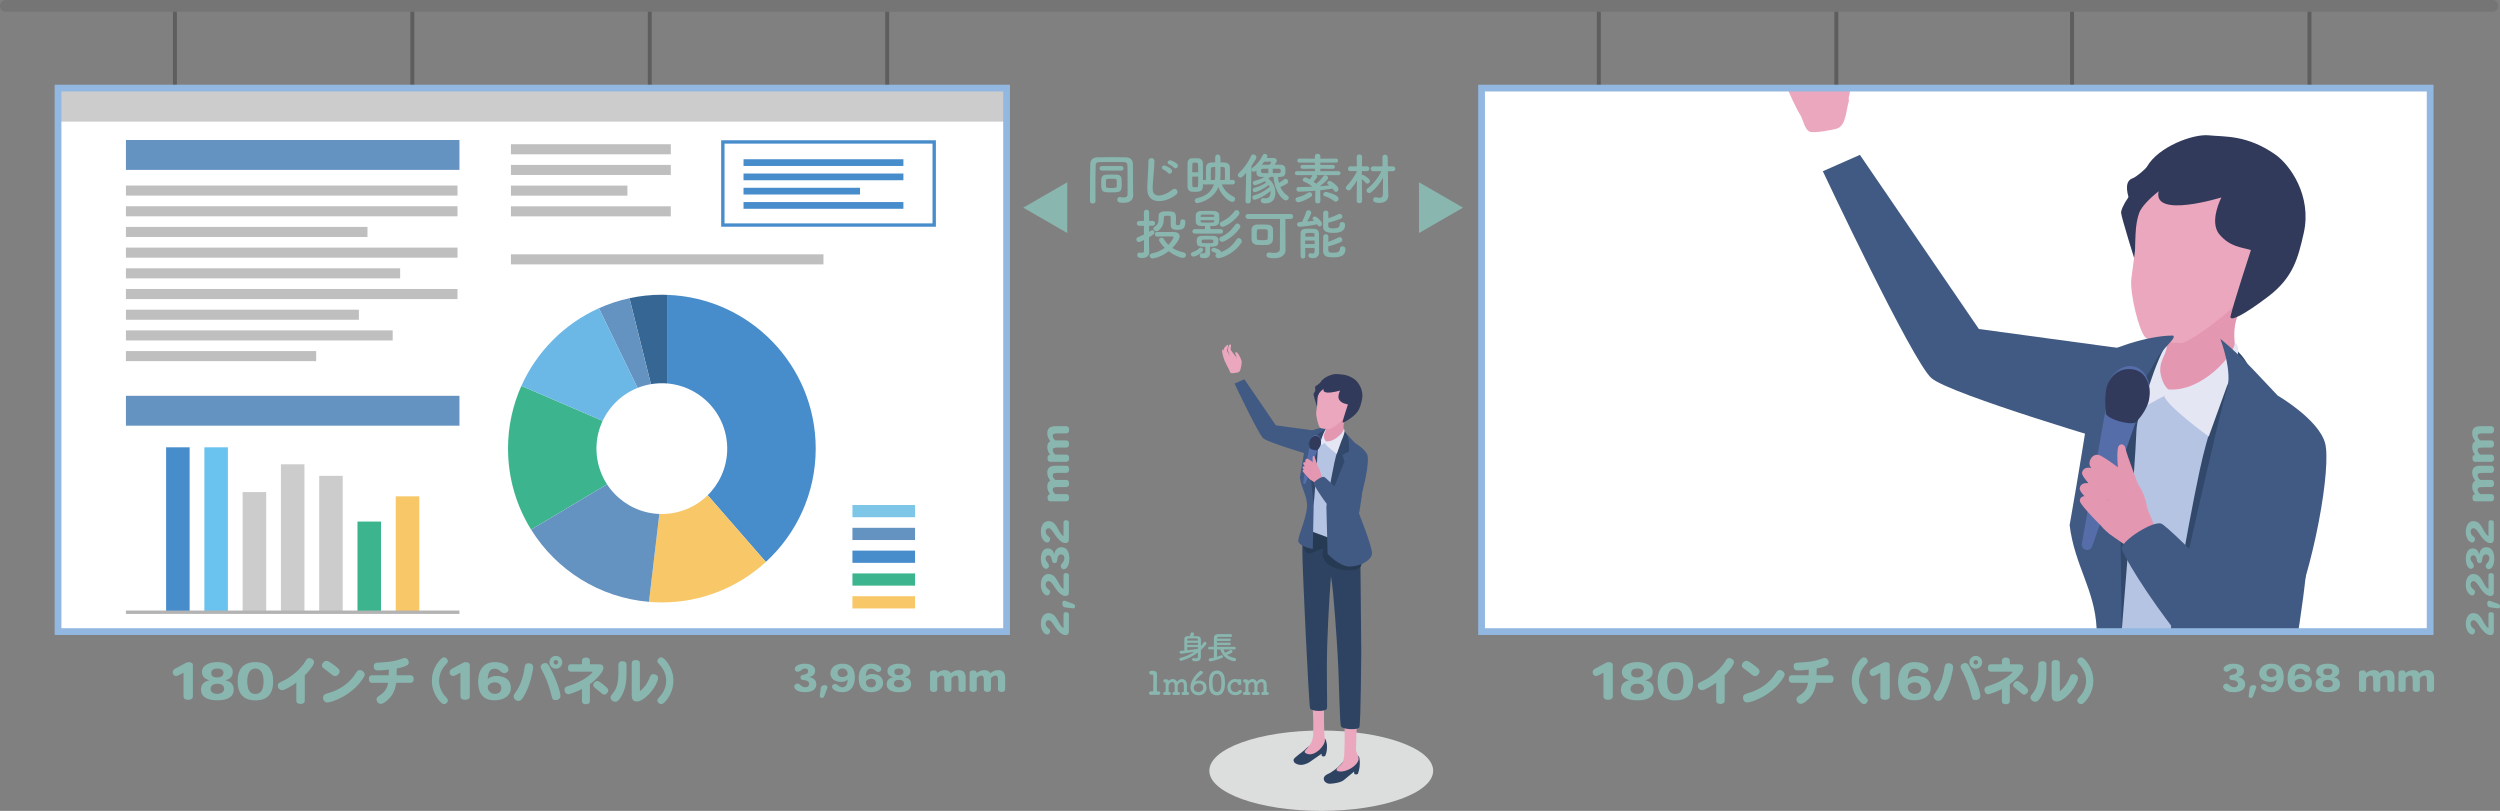 <?xml version="1.0" encoding="UTF-8"?>
<svg id="_レイヤー_1" data-name="レイヤー 1" xmlns="http://www.w3.org/2000/svg" xmlns:xlink="http://www.w3.org/1999/xlink" viewBox="0 0 1445.98 469.01">
  <rect x="0" y="0" width="1445.98" height="469.01" fill="#808080" stroke="none"/>
  <defs>
    <style>
      .cls-1 {
        clip-path: url(#clippath);
      }

      .cls-2 {
        stroke: #92b8e1;
        stroke-miterlimit: 10;
        stroke-width: 3.91px;
      }

      .cls-2, .cls-3, .cls-4, .cls-5 {
        fill: none;
      }

      .cls-3, .cls-6, .cls-7, .cls-8, .cls-9, .cls-10, .cls-11, .cls-12, .cls-13, .cls-14, .cls-15, .cls-16, .cls-17, .cls-18, .cls-19, .cls-20, .cls-21, .cls-22, .cls-23, .cls-24, .cls-25, .cls-26, .cls-27, .cls-28, .cls-29, .cls-30, .cls-31 {
        stroke-width: 0px;
      }

      .cls-4 {
        stroke: #757575;
        stroke-linecap: round;
        stroke-linejoin: round;
        stroke-width: 6.83px;
      }

      .cls-5 {
        stroke: #5e5e5e;
        stroke-width: 2.28px;
      }

      .cls-6 {
        fill: #f4aa9f;
      }

      .cls-7 {
        fill: #f7c768;
      }

      .cls-8 {
        fill: #273a53;
      }

      .cls-9 {
        fill: #313a5b;
      }

      .cls-10 {
        fill: #478ccb;
      }

      .cls-11 {
        fill: #556da9;
      }

      .cls-12 {
        fill: #9ac5e9;
      }

      .cls-13 {
        fill: #2e4362;
      }

      .cls-14 {
        fill: #3cb58e;
      }

      .cls-15 {
        fill: #356694;
      }

      .cls-16 {
        fill: #415a83;
      }

      .cls-17 {
        fill: #ccc;
      }

      .cls-18 {
        fill: #dcdddd;
      }

      .cls-19 {
        fill: #bfbfbf;
      }

      .cls-20 {
        fill: #89b7b0;
      }

      .cls-21 {
        fill: #b3b3b3;
      }

      .cls-22 {
        fill: #b6c4e4;
      }

      .cls-23 {
        fill: #33496b;
      }

      .cls-24 {
        fill: #6bb7e6;
      }

      .cls-25 {
        fill: #6ac3ef;
      }

      .cls-26 {
        fill: #7dc6e8;
      }

      .cls-27 {
        fill: #6492c1;
      }

      .cls-28 {
        fill: #fff;
      }

      .cls-29 {
        fill: #e497b0;
      }

      .cls-30 {
        fill: #e5e6f4;
      }

      .cls-31 {
        fill: #eba7bd;
      }
    </style>
    <clipPath id="clippath">
      <rect class="cls-3" x="856.93" y="50.96" width="548.64" height="314.35"/>
    </clipPath>
  </defs>
  <g>
    <g>
      <line class="cls-5" x1="101.17" y1="4.22" x2="101.17" y2="94.82"/>
      <line class="cls-5" x1="513.15" y1="4.22" x2="513.15" y2="94.82"/>
      <line class="cls-5" x1="375.82" y1="4.22" x2="375.82" y2="94.82"/>
      <line class="cls-5" x1="238.49" y1="4.22" x2="238.49" y2="94.82"/>
      <line class="cls-5" x1="924.74" y1="4.22" x2="924.74" y2="94.82"/>
      <line class="cls-5" x1="1062.12" y1="4.22" x2="1062.12" y2="94.82"/>
      <line class="cls-5" x1="1198.45" y1="4.22" x2="1198.45" y2="94.82"/>
      <line class="cls-5" x1="1335.78" y1="4.22" x2="1335.78" y2="94.82"/>
    </g>
    <line class="cls-4" x1="3.41" y1="3.41" x2="1441.61" y2="3.41"/>
  </g>
  <g>
    <g>
      <path class="cls-20" d="m1442.39,355.24v10.21c0,1.22-.75,1.87-2,1.87-.49,0-1.14-.11-1.91-.56-4.04-2.32-5.39-8.04-7.8-8.04-1.1,0-1.72.88-1.72,1.98,0,1.29.82,2.21,1.87,2.96.49.37.69.77.69,1.29,0,1.14-.71,2.06-1.59,2.06-1.76,0-3.74-2.47-3.74-6.14,0-4.04,1.91-6.25,4.38-6.25,5.2,0,5.52,7.11,8.74,8.64v-8.01c0-.75.54-1.16,1.46-1.16s1.61.41,1.61,1.16Z"/>
      <path class="cls-20" d="m1444.97,349.27c.58.21,1.01.69,1.01,1.46,0,.62-.41,1.2-1.03,1.14l-4.64-.56c-1.05-.13-1.72-.9-1.72-2.11,0-1.48.75-2,1.7-1.65l4.68,1.72Z"/>
      <path class="cls-20" d="m1442.39,332.63v10.21c0,1.22-.75,1.87-2,1.87-.49,0-1.14-.11-1.91-.56-4.04-2.32-5.39-8.04-7.8-8.04-1.1,0-1.72.88-1.72,1.98,0,1.29.82,2.21,1.87,2.96.49.37.69.77.69,1.29,0,1.14-.71,2.06-1.59,2.06-1.76,0-3.74-2.47-3.74-6.14,0-4.04,1.91-6.25,4.38-6.25,5.2,0,5.52,7.11,8.74,8.64v-8.01c0-.75.54-1.16,1.46-1.16s1.61.41,1.61,1.16Z"/>
      <path class="cls-20" d="m1442.67,323.2c0,2.84-.82,4.53-1.72,5.37-.43.41-1.01.69-1.55.69-.75,0-1.72-.79-1.72-1.89,0-.77.69-1.44,1.27-2.17.6-.79.88-1.72.88-2.43,0-1.25-.86-2.13-1.89-2.13-1.4,0-2.19,1.29-2.34,3.61-.06.84-.54,1.44-1.48,1.44s-1.33-.62-1.48-1.57c-.26-1.63-.79-2.9-2.13-2.92-.84,0-1.57.62-1.57,1.76,0,.64.24,1.38.79,2.02.69.79,1.12,1.65,1.12,2.34,0,1.12-.92,1.68-1.65,1.68-.52,0-1.1-.32-1.44-.69-.77-.84-1.57-2.41-1.57-4.9,0-3.65,1.35-6.21,4.02-6.21,1.98,0,3.33,1.29,3.7,3.61h.02c.26-2.26,1.57-4.3,4.1-4.3,2.94,0,4.64,2.3,4.64,6.68Z"/>
      <path class="cls-20" d="m1442.39,302.03v10.21c0,1.22-.75,1.87-2,1.87-.49,0-1.14-.11-1.91-.56-4.04-2.32-5.39-8.04-7.8-8.04-1.1,0-1.72.88-1.72,1.98,0,1.29.82,2.21,1.87,2.96.49.37.69.77.69,1.29,0,1.14-.71,2.06-1.59,2.06-1.76,0-3.74-2.47-3.74-6.14,0-4.04,1.91-6.25,4.38-6.25,5.2,0,5.52,7.11,8.74,8.64v-8.01c0-.75.54-1.16,1.46-1.16s1.61.41,1.61,1.16Z"/>
      <path class="cls-20" d="m1442.52,271.47c0,1.31-.56,2.04-1.59,2.04h-5.22c-1.01,0-1.8.13-2.23.39-.3.24-.45.58-.45,1.03,0,1.05.77,2,1.48,2.66h6.42c1.03,0,1.59.75,1.59,2.04s-.56,2.08-1.59,2.08h-5.24c-1.07,0-1.8.13-2.19.43-.32.24-.47.54-.47.97s.09.88.39,1.38c.28.45.64.9,1.1,1.31h6.42c1.03,0,1.59.77,1.59,2.08s-.56,2.08-1.59,2.08h-9.3c-1.07,0-1.59-.75-1.59-2.15,0-.99.34-1.85,1.48-1.96v-.04c-.49-.64-.9-1.31-1.18-2s-.45-1.55-.45-2.38c0-1.5.43-2.66,1.74-3.44v-.04c-.49-.67-.95-1.33-1.25-2.06-.32-.77-.49-1.57-.49-2.54,0-1.22.32-2.23,1.03-2.9.75-.69,1.87-1.07,3.72-1.07h6.29c1.03,0,1.59.77,1.59,2.08Z"/>
      <path class="cls-20" d="m1442.52,248.62c0,1.31-.56,2.04-1.59,2.04h-5.22c-1.01,0-1.8.13-2.23.39-.3.24-.45.58-.45,1.03,0,1.05.77,2,1.48,2.66h6.42c1.03,0,1.59.75,1.59,2.04s-.56,2.08-1.59,2.08h-5.24c-1.07,0-1.8.13-2.19.43-.32.24-.47.54-.47.97s.09.88.39,1.38c.28.45.64.9,1.1,1.31h6.42c1.03,0,1.59.77,1.59,2.08s-.56,2.08-1.59,2.08h-9.3c-1.07,0-1.59-.75-1.59-2.15,0-.99.34-1.85,1.48-1.96v-.04c-.49-.64-.9-1.31-1.18-2s-.45-1.55-.45-2.38c0-1.5.43-2.66,1.74-3.44v-.04c-.49-.67-.95-1.33-1.25-2.06-.32-.77-.49-1.57-.49-2.54,0-1.22.32-2.23,1.03-2.9.75-.69,1.87-1.07,3.72-1.07h6.29c1.03,0,1.59.77,1.59,2.08Z"/>
    </g>
    <g>
      <path class="cls-20" d="m618.22,355.24v10.21c0,1.22-.75,1.87-2,1.87-.49,0-1.14-.11-1.91-.56-4.04-2.32-5.39-8.04-7.8-8.04-1.1,0-1.72.88-1.72,1.98,0,1.29.82,2.21,1.87,2.96.49.37.69.77.69,1.29,0,1.14-.71,2.06-1.59,2.06-1.76,0-3.74-2.47-3.74-6.14,0-4.04,1.91-6.25,4.38-6.25,5.2,0,5.52,7.11,8.74,8.64v-8.01c0-.75.54-1.16,1.46-1.16s1.61.41,1.61,1.16Z"/>
      <path class="cls-20" d="m620.79,349.27c.58.21,1.01.69,1.01,1.46,0,.62-.41,1.2-1.03,1.14l-4.64-.56c-1.05-.13-1.72-.9-1.72-2.11,0-1.48.75-2,1.7-1.65l4.68,1.72Z"/>
      <path class="cls-20" d="m618.22,332.63v10.21c0,1.22-.75,1.87-2,1.87-.49,0-1.14-.11-1.91-.56-4.04-2.32-5.39-8.04-7.8-8.04-1.1,0-1.72.88-1.72,1.98,0,1.29.82,2.21,1.87,2.96.49.37.69.77.69,1.29,0,1.14-.71,2.06-1.59,2.06-1.76,0-3.74-2.47-3.74-6.14,0-4.04,1.91-6.25,4.38-6.25,5.2,0,5.52,7.11,8.74,8.64v-8.01c0-.75.54-1.16,1.46-1.16s1.61.41,1.61,1.16Z"/>
      <path class="cls-20" d="m618.5,323.2c0,2.84-.82,4.53-1.72,5.37-.43.41-1.01.69-1.55.69-.75,0-1.72-.79-1.72-1.89,0-.77.69-1.44,1.27-2.17.6-.79.88-1.72.88-2.43,0-1.25-.86-2.13-1.89-2.13-1.4,0-2.19,1.29-2.34,3.61-.06.84-.54,1.44-1.48,1.44s-1.33-.62-1.48-1.57c-.26-1.63-.79-2.9-2.13-2.92-.84,0-1.57.62-1.57,1.76,0,.64.24,1.38.79,2.02.69.79,1.12,1.65,1.12,2.34,0,1.12-.92,1.68-1.65,1.68-.52,0-1.1-.32-1.44-.69-.77-.84-1.57-2.41-1.57-4.9,0-3.65,1.35-6.21,4.02-6.21,1.98,0,3.33,1.29,3.7,3.61h.02c.26-2.26,1.57-4.3,4.1-4.3,2.94,0,4.64,2.3,4.64,6.68Z"/>
      <path class="cls-20" d="m618.22,302.03v10.21c0,1.22-.75,1.87-2,1.87-.49,0-1.14-.11-1.91-.56-4.04-2.32-5.39-8.04-7.8-8.04-1.1,0-1.72.88-1.72,1.98,0,1.29.82,2.21,1.87,2.96.49.37.69.77.69,1.29,0,1.14-.71,2.06-1.59,2.06-1.76,0-3.74-2.47-3.74-6.14,0-4.04,1.91-6.25,4.38-6.25,5.2,0,5.52,7.11,8.74,8.64v-8.01c0-.75.54-1.16,1.46-1.16s1.61.41,1.61,1.16Z"/>
      <path class="cls-20" d="m618.35,271.47c0,1.31-.56,2.04-1.59,2.04h-5.22c-1.01,0-1.8.13-2.23.39-.3.24-.45.58-.45,1.03,0,1.05.77,2,1.48,2.66h6.42c1.03,0,1.59.75,1.59,2.04s-.56,2.08-1.59,2.08h-5.24c-1.07,0-1.8.13-2.19.43-.32.24-.47.54-.47.97s.09.88.39,1.38c.28.45.64.9,1.1,1.31h6.42c1.03,0,1.59.77,1.59,2.08s-.56,2.08-1.59,2.08h-9.3c-1.07,0-1.59-.75-1.59-2.15,0-.99.34-1.85,1.48-1.96v-.04c-.49-.64-.9-1.31-1.18-2s-.45-1.55-.45-2.38c0-1.5.43-2.66,1.74-3.44v-.04c-.49-.67-.95-1.33-1.25-2.06-.32-.77-.49-1.57-.49-2.54,0-1.22.32-2.23,1.03-2.9.75-.69,1.87-1.07,3.72-1.07h6.29c1.03,0,1.59.77,1.59,2.08Z"/>
      <path class="cls-20" d="m618.35,248.62c0,1.31-.56,2.04-1.59,2.04h-5.22c-1.01,0-1.8.13-2.23.39-.3.24-.45.58-.45,1.03,0,1.05.77,2,1.48,2.66h6.42c1.03,0,1.59.75,1.59,2.04s-.56,2.08-1.59,2.08h-5.24c-1.07,0-1.8.13-2.19.43-.32.24-.47.54-.47.97s.09.88.39,1.38c.28.45.64.9,1.1,1.31h6.42c1.03,0,1.59.77,1.59,2.08s-.56,2.08-1.59,2.08h-9.3c-1.07,0-1.59-.75-1.59-2.15,0-.99.34-1.85,1.48-1.96v-.04c-.49-.64-.9-1.31-1.18-2s-.45-1.55-.45-2.38c0-1.5.43-2.66,1.74-3.44v-.04c-.49-.67-.95-1.33-1.25-2.06-.32-.77-.49-1.57-.49-2.54,0-1.22.32-2.23,1.03-2.9.75-.69,1.87-1.07,3.72-1.07h6.29c1.03,0,1.59.77,1.59,2.08Z"/>
    </g>
    <g>
      <path class="cls-20" d="m1291.9,400.36c-2.84,0-4.53-.82-5.37-1.72-.41-.43-.69-1.01-.69-1.55,0-.75.79-1.72,1.89-1.72.77,0,1.44.69,2.17,1.27.79.6,1.72.88,2.43.88,1.25,0,2.13-.86,2.13-1.89,0-1.4-1.29-2.19-3.61-2.34-.84-.06-1.44-.54-1.44-1.48s.62-1.33,1.57-1.48c1.63-.26,2.9-.79,2.92-2.13,0-.84-.62-1.57-1.76-1.57-.64,0-1.38.24-2.02.79-.79.69-1.65,1.12-2.34,1.12-1.12,0-1.68-.92-1.68-1.65,0-.52.32-1.1.69-1.44.84-.77,2.41-1.57,4.9-1.57,3.65,0,6.21,1.35,6.21,4.02,0,1.98-1.29,3.33-3.61,3.7v.02c2.26.26,4.3,1.57,4.3,4.1,0,2.94-2.3,4.64-6.68,4.64Z"/>
      <path class="cls-20" d="m1303.2,402.66c-.21.58-.69,1.01-1.46,1.01-.62,0-1.2-.41-1.14-1.03l.56-4.64c.13-1.05.9-1.72,2.11-1.72,1.48,0,2,.75,1.65,1.7l-1.72,4.68Z"/>
      <path class="cls-20" d="m1313.72,400.36c-3.18,0-6.04-1.42-6.04-3.2,0-.88.84-1.57,1.74-1.57.52,0,1.12.26,1.55.69.86.84,1.8,1.25,2.77,1.25,1.7,0,2.84-1.42,3.01-4.43h-.06c-.43.47-1.68,1.29-3.7,1.29-4.28,0-6.25-2.36-6.25-4.88,0-2.84,2.3-5.63,6.96-5.63s7.18,2.49,7.18,7.95c0,4.9-2.26,8.53-7.15,8.53Zm2.99-10.66c0-1.83-1.22-3.07-2.94-3.07-1.8,0-2.88,1.12-2.88,2.47s.84,2.51,2.9,2.51c1.35,0,2.92-.84,2.92-1.89v-.02Z"/>
      <path class="cls-20" d="m1330.17,400.36c-4.19,0-7.07-2.19-7.07-8.16,0-4.66,2.21-8.31,7.15-8.31,3.35,0,5.93,1.4,5.93,3.2,0,.88-.84,1.57-1.74,1.57-.52,0-1.12-.26-1.55-.69-.84-.84-1.8-1.25-2.77-1.25-1.65,0-2.79,1.27-2.9,4.43h.06c.67-.69,1.96-1.29,3.65-1.29,3.93,0,6.27,1.87,6.27,5.16,0,2.92-2.45,5.35-7.05,5.35Zm0-7.76c-1.27,0-2.92.9-2.92,1.98v.02c0,1.48,1.03,2.99,2.99,2.99s2.86-1.14,2.86-2.45-.82-2.54-2.92-2.54Z"/>
      <path class="cls-20" d="m1346.38,400.36c-4.38,0-7.07-1.48-7.07-4.62,0-2.58,1.72-3.61,3.59-4.02v-.06c-2-.47-3.18-1.68-3.18-3.59,0-2.38,2.43-4.19,6.66-4.19,3.76,0,6.62,1.55,6.62,4.19,0,2.17-1.4,3.27-3.18,3.59v.06c1.93.39,3.61,1.46,3.61,4.02,0,2.99-2.38,4.62-7.05,4.62Zm0-7.15c-1.72,0-2.94.79-2.94,2.26v.02c0,1.4,1.4,2.11,2.94,2.11,1.35,0,2.9-.71,2.9-2.13s-.9-2.26-2.9-2.26Zm0-6.57c-1.83,0-2.64.71-2.64,1.93v.02c0,1.18.62,1.93,2.64,1.93,1.33,0,2.62-.62,2.62-1.96,0-1.2-.84-1.93-2.62-1.93Z"/>
      <path class="cls-20" d="m1382.89,400.21c-1.31,0-2.04-.56-2.04-1.59v-5.22c0-1.01-.13-1.8-.39-2.23-.24-.3-.58-.45-1.03-.45-1.05,0-2,.77-2.66,1.48v6.42c0,1.03-.75,1.59-2.04,1.59s-2.08-.56-2.08-1.59v-5.24c0-1.07-.13-1.8-.43-2.19-.24-.32-.54-.47-.97-.47s-.88.09-1.38.39c-.45.28-.9.64-1.31,1.1v6.42c0,1.03-.77,1.59-2.08,1.59s-2.08-.56-2.08-1.59v-9.3c0-1.07.75-1.59,2.15-1.59.99,0,1.85.34,1.96,1.48h.04c.64-.49,1.31-.9,2-1.18s1.55-.45,2.38-.45c1.5,0,2.66.43,3.44,1.74h.04c.67-.49,1.33-.95,2.06-1.25.77-.32,1.57-.49,2.54-.49,1.22,0,2.23.32,2.9,1.03.69.75,1.07,1.87,1.07,3.72v6.29c0,1.03-.77,1.59-2.08,1.59Z"/>
      <path class="cls-20" d="m1405.74,400.21c-1.31,0-2.04-.56-2.04-1.59v-5.22c0-1.01-.13-1.8-.39-2.23-.24-.3-.58-.45-1.03-.45-1.05,0-2,.77-2.66,1.48v6.42c0,1.03-.75,1.59-2.04,1.59s-2.08-.56-2.08-1.59v-5.24c0-1.07-.13-1.8-.43-2.19-.24-.32-.54-.47-.97-.47s-.88.09-1.38.39c-.45.28-.9.64-1.31,1.1v6.42c0,1.03-.77,1.59-2.08,1.59s-2.08-.56-2.08-1.59v-9.3c0-1.07.75-1.59,2.15-1.59.99,0,1.85.34,1.96,1.48h.04c.64-.49,1.31-.9,2-1.18s1.55-.45,2.38-.45c1.5,0,2.66.43,3.44,1.74h.04c.67-.49,1.33-.95,2.06-1.25.77-.32,1.57-.49,2.54-.49,1.22,0,2.23.32,2.9,1.03.69.75,1.07,1.87,1.07,3.72v6.29c0,1.03-.77,1.59-2.08,1.59Z"/>
    </g>
    <g>
      <path class="cls-20" d="m465.46,400.36c-2.84,0-4.53-.82-5.37-1.72-.41-.43-.69-1.01-.69-1.55,0-.75.79-1.72,1.89-1.72.77,0,1.44.69,2.17,1.27.79.6,1.72.88,2.43.88,1.25,0,2.13-.86,2.13-1.89,0-1.4-1.29-2.19-3.61-2.34-.84-.06-1.44-.54-1.44-1.48s.62-1.33,1.57-1.48c1.63-.26,2.9-.79,2.92-2.13,0-.84-.62-1.57-1.76-1.57-.64,0-1.38.24-2.02.79-.79.69-1.65,1.12-2.34,1.12-1.12,0-1.68-.92-1.68-1.65,0-.52.32-1.1.69-1.44.84-.77,2.41-1.57,4.9-1.57,3.65,0,6.21,1.35,6.21,4.02,0,1.98-1.29,3.33-3.61,3.7v.02c2.26.26,4.3,1.57,4.3,4.1,0,2.94-2.3,4.64-6.68,4.64Z"/>
      <path class="cls-20" d="m476.76,402.66c-.21.58-.69,1.01-1.46,1.01-.62,0-1.2-.41-1.14-1.03l.56-4.64c.13-1.05.9-1.72,2.11-1.72,1.48,0,2,.75,1.65,1.7l-1.72,4.68Z"/>
      <path class="cls-20" d="m487.28,400.36c-3.18,0-6.04-1.42-6.04-3.2,0-.88.84-1.57,1.74-1.57.52,0,1.12.26,1.55.69.86.84,1.8,1.25,2.77,1.25,1.7,0,2.84-1.42,3.01-4.43h-.06c-.43.47-1.68,1.29-3.7,1.29-4.28,0-6.25-2.36-6.25-4.88,0-2.84,2.3-5.63,6.96-5.63s7.18,2.49,7.18,7.95c0,4.9-2.26,8.53-7.15,8.53Zm2.99-10.66c0-1.83-1.22-3.07-2.94-3.07-1.8,0-2.88,1.12-2.88,2.47s.84,2.51,2.9,2.51c1.35,0,2.92-.84,2.92-1.89v-.02Z"/>
      <path class="cls-20" d="m503.73,400.36c-4.19,0-7.07-2.19-7.07-8.16,0-4.66,2.21-8.31,7.15-8.31,3.35,0,5.93,1.4,5.93,3.2,0,.88-.84,1.57-1.74,1.57-.52,0-1.12-.26-1.55-.69-.84-.84-1.8-1.25-2.77-1.25-1.65,0-2.79,1.27-2.9,4.43h.06c.67-.69,1.96-1.29,3.65-1.29,3.93,0,6.27,1.87,6.27,5.16,0,2.92-2.45,5.35-7.05,5.35Zm0-7.76c-1.27,0-2.92.9-2.92,1.98v.02c0,1.48,1.03,2.99,2.99,2.99s2.86-1.14,2.86-2.45-.82-2.54-2.92-2.54Z"/>
      <path class="cls-20" d="m519.94,400.36c-4.38,0-7.07-1.48-7.07-4.62,0-2.58,1.72-3.61,3.59-4.02v-.06c-2-.47-3.18-1.68-3.18-3.59,0-2.38,2.43-4.19,6.66-4.19,3.76,0,6.62,1.55,6.62,4.19,0,2.17-1.4,3.27-3.18,3.59v.06c1.93.39,3.61,1.46,3.61,4.02,0,2.99-2.38,4.62-7.05,4.62Zm0-7.15c-1.72,0-2.94.79-2.94,2.26v.02c0,1.4,1.4,2.11,2.94,2.11,1.35,0,2.9-.71,2.9-2.13s-.9-2.26-2.9-2.26Zm0-6.57c-1.83,0-2.64.71-2.64,1.93v.02c0,1.18.62,1.93,2.64,1.93,1.33,0,2.62-.62,2.62-1.96,0-1.2-.84-1.93-2.62-1.93Z"/>
      <path class="cls-20" d="m556.44,400.21c-1.31,0-2.04-.56-2.04-1.59v-5.22c0-1.01-.13-1.8-.39-2.23-.24-.3-.58-.45-1.03-.45-1.05,0-2,.77-2.66,1.48v6.42c0,1.03-.75,1.59-2.04,1.59s-2.08-.56-2.08-1.59v-5.24c0-1.07-.13-1.8-.43-2.19-.24-.32-.54-.47-.97-.47s-.88.09-1.38.39c-.45.28-.9.64-1.31,1.1v6.42c0,1.03-.77,1.59-2.08,1.59s-2.08-.56-2.08-1.59v-9.3c0-1.07.75-1.59,2.15-1.59.99,0,1.85.34,1.96,1.48h.04c.64-.49,1.31-.9,2-1.18s1.55-.45,2.38-.45c1.5,0,2.66.43,3.44,1.74h.04c.67-.49,1.33-.95,2.06-1.25.77-.32,1.57-.49,2.54-.49,1.22,0,2.23.32,2.9,1.03.69.75,1.07,1.87,1.07,3.72v6.29c0,1.03-.77,1.59-2.08,1.59Z"/>
      <path class="cls-20" d="m579.29,400.21c-1.31,0-2.04-.56-2.04-1.59v-5.22c0-1.01-.13-1.8-.39-2.23-.24-.3-.58-.45-1.03-.45-1.05,0-2,.77-2.66,1.48v6.42c0,1.03-.75,1.59-2.04,1.59s-2.08-.56-2.08-1.59v-5.24c0-1.07-.13-1.8-.43-2.19-.24-.32-.54-.47-.97-.47s-.88.09-1.38.39c-.45.28-.9.64-1.31,1.1v6.42c0,1.03-.77,1.59-2.08,1.59s-2.08-.56-2.08-1.59v-9.3c0-1.07.75-1.59,2.15-1.59.99,0,1.85.34,1.96,1.48h.04c.64-.49,1.31-.9,2-1.18s1.55-.45,2.38-.45c1.5,0,2.66.43,3.44,1.74h.04c.67-.49,1.33-.95,2.06-1.25.77-.32,1.57-.49,2.54-.49,1.22,0,2.23.32,2.9,1.03.69.75,1.07,1.87,1.07,3.72v6.29c0,1.03-.77,1.59-2.08,1.59Z"/>
    </g>
  </g>
  <ellipse class="cls-18" cx="764.2" cy="445.77" rx="64.73" ry="23.24"/>
  <g>
    <path class="cls-20" d="m694.55,377.51c0,.54.02,1.56.02,2.22s0,2.76-2.87,2.76c-1.78,0-2.19-.44-2.19-1.06,0-.43.3-.83.82-.83.06,0,.11,0,.17.02.44.07.87.13,1.22.13.67,0,1.11-.2,1.13-.96.02-.48.04-1.39.04-2.46-4.59,3.52-9.45,4.87-9.84,4.87-.57,0-.94-.46-.94-.93,0-.33.22-.69.74-.81,2.89-.72,5.65-1.89,8.02-3.5-4.35.82-7.37,1.13-7.78,1.13-.57,0-.85-.41-.85-.82s.26-.8.8-.83c.65-.04,1.32-.09,2-.15-.02-1.46-.04-3.19-.04-4.72,0-.7,0-1.35.02-1.95.04-1.67,1.41-1.7,3.26-1.7.17-.57.31-1.19.37-1.57.06-.39.46-.57.89-.57.52,0,1.07.26,1.07.8,0,.24-.24.91-.43,1.35.89,0,1.78.02,2.5.04,1.17.04,1.87.7,1.89,1.69v4.09c.59-.69,1.13-1.41,1.61-2.17.17-.28.41-.39.63-.39.5,0,1.02.5,1.02,1,0,.17-.06.31-.17.46-.91,1.19-1.94,2.28-3.11,3.32v1.56Zm-1.69-6.97c0-.24-.02-.46-.02-.65-.04-.65-.19-.65-3.11-.65s-3.02.02-3.02.69c0,.19-.02.39-.02.61h6.17Zm.02,1.28h-6.19v1.17h6.19v-1.17Zm.02,2.46h-6.19c0,.63.02,1.24.02,1.81,2.15-.24,4.32-.56,6.17-.87v-.94Z"/>
    <path class="cls-20" d="m707.61,375.64c.24.72.59,1.37,1,1.93.98-.37,1.93-.89,2.85-1.5.17-.11.31-.15.48-.15.5,0,.93.46.93.94,0,.33-.02.83-3.17,1.87,1.15.94,2.65,1.54,4.46,1.82.5.07.74.48.74.89,0,.48-.33,1-.98,1-.04,0-6.04-.39-8.1-6.8h-1.91v4.22c.83-.26,1.61-.54,2.22-.8.15-.06.28-.09.41-.09.5,0,.87.37.87.78,0,.3-.19.61-.67.81-2.7,1.17-6.17,1.96-6.67,1.96-.67,0-1-.44-1-.91,0-.39.26-.78.83-.87.72-.11,1.48-.24,2.19-.41v-4.71h-2.54c-.54,0-.8-.37-.8-.74s.28-.8.8-.8h2.54c-.02-.59-.02-1.22-.02-1.87,0-1.04.02-2.09.04-3,.04-1.57.69-2.39,2.39-2.41,1.35-.02,2.91-.04,4.43-.04.98,0,1.96.02,2.83.04.59.02.87.41.87.78,0,.41-.3.8-.85.8h-.04c-1-.02-2.11-.04-3.2-.04-1.33,0-2.65.02-3.76.04-.65.02-.85.37-.87.91v.06h7.28c.48,0,.7.33.7.67,0,.35-.22.69-.7.69h-7.32v1.02h7.32c.48,0,.7.33.7.67,0,.35-.22.69-.7.69h-7.32v1.02h10.15c.52,0,.76.39.76.76s-.24.78-.76.78h-6.43Z"/>
    <path class="cls-20" d="m669.94,399.88h.07c.76,0,1.13.52,1.13,1.02s-.39,1-1.13,1h-.07c-.5-.02-1.22-.04-1.96-.04-.87,0-1.76.02-2.22.04-.69.04-1.19-.35-1.19-1,0-.52.37-1.02,1.09-1.02h.09c.2.02.57.02.85.02.35,0,.43-.11.43-.44.02-2.07.06-5,.06-6.84,0-.78,0-1.35-.02-1.59-.02-.57-.2-.87-.81-.89h-.44c-.83.06-1.13-.59-1.13-1.09,0-.54.31-1.06.96-1.06h.07c.22,0,.46.02.72.02.24,0,.48-.02.65-.02h.17c1.22,0,1.96.8,1.96,1.93v.04c0,.33-.04.87-.04,1.56-.02,1.54-.07,3.8-.07,6.17,0,.57.02,1.17.02,1.74,0,.28.09.46.39.46h.43Z"/>
    <path class="cls-20" d="m686.83,401.94c-.37-.02-.96-.02-1.52-.02-.39,0-.76,0-.98.02-.67.04-.91-.44-.91-.83,0-.43.28-.85.83-.85h.2c.15,0,.26-.04.26-.24,0-.59.02-1.3.02-1.94,0-.93-.02-1.74-.04-2.07-.06-1.09-.63-1.54-1.3-1.54-.98,0-2.15.94-2.2,2.2-.02.39-.02.93-.02,1.61,0,.5,0,1.09.02,1.76,0,.19.09.22.22.22.5,0,1.07.07,1.07.82,0,.44-.31.87-.93.87h-.02c-.37-.02-.96-.02-1.52-.02-.39,0-.76,0-.98.02-.35.02-.93-.13-.93-.83,0-.43.28-.85.85-.85h.2c.19,0,.26-.06.26-.28,0-.59.02-1.28.02-1.93,0-.91-.02-1.72-.04-2.06-.06-1.11-.63-1.56-1.3-1.56-.96,0-2.11.94-2.17,2.22,0,.26-.02.61-.02,1.06,0,.59.02,1.35.04,2.26,0,.2.06.28.24.28.35,0,1,.09,1,.82,0,.44-.31.87-.93.87h-.02c-.37-.02-.96-.02-1.52-.02-.39,0-.76,0-.98.02-.63.04-.94-.39-.94-.83s.3-.85.87-.85h.19c.19,0,.3-.04.3-.26.04-1.33.06-2.32.06-3.26,0-.54-.02-1.06-.02-1.61,0-.15-.13-.41-.33-.41h-.04c-.59.09-.93-.37-.93-.89,0-.46.28-.94.81-.94h.02c.3,0,.48-.02.65-.02.94,0,1.54.5,1.63.83.02.06.04.07.04.07.02,0,.04-.02.06-.04.59-.67,1.41-1,2.22-1,1.02,0,2.02.56,2.5,1.69.72-1.13,1.78-1.67,2.8-1.67,1.46,0,2.82,1.11,2.87,3.13.02.74.04,2.65.04,4.09,0,.17.13.26.28.26h.02c.61,0,.91.43.91.83,0,.44-.3.87-.91.87h-.02Z"/>
    <path class="cls-20" d="m693.24,402.16c-2.87,0-4.69-2.15-4.69-4.76,0-1.52.57-3.11,1.28-4.43.76-1.39,3.59-4.98,4.8-4.98.61,0,1.13.56,1.13,1.07,0,.26-.13.5-.41.69-1.78,1.17-3.98,3.69-3.98,4.28,0,.06.02.09.09.09.02,0,.06-.02.11-.04.67-.31,1.37-.46,2.04-.46,2.15,0,4.26,1.43,4.26,4.13,0,2.85-2.26,4.41-4.63,4.41Zm.07-6.91c-1.65,0-2.83,1.17-2.83,2.61,0,1.7,1.39,2.46,2.69,2.46,1.59,0,2.8-1.09,2.8-2.56,0-1.37-1.02-2.52-2.65-2.52Z"/>
    <path class="cls-20" d="m699.35,397.38c-.07-.8-.11-1.57-.11-2.35,0-.72.04-1.44.09-2.2.26-3.22,2.02-5,4.54-5s4.22,1.69,4.52,4.78c.07.81.13,1.63.13,2.43,0,1.8-.06,7.15-4.65,7.15-2.46,0-4.22-1.69-4.52-4.8Zm6.93.07c.11-.82.17-1.72.17-2.63,0-.69-.04-1.37-.09-2-.19-1.94-1.15-3.11-2.48-3.11s-2.32,1.19-2.5,3.19c-.06.63-.09,1.28-.09,1.91,0,.81.06,1.65.15,2.44.22,1.89,1.22,3.02,2.44,3.02s2.15-1.06,2.41-2.82Z"/>
    <path class="cls-20" d="m717.93,393.71c-.02.33-.02.65-.02.96,0,.22,0,.43.02.63v.07c0,.57-.48.87-.96.87-.43,0-.87-.24-.94-.72-.17-1.02-1.28-1.09-1.61-1.09-1.35,0-2.65,1.11-2.65,2.98,0,1,.56,2.89,2.76,2.89.78,0,1.56-.3,1.96-.85.22-.3.5-.43.78-.43.52,0,1.02.44,1.02.96,0,.85-1.65,2.11-3.74,2.11-3.37,0-4.63-2.63-4.63-4.61,0-2.58,1.87-4.76,4.46-4.76.54,0,1.07.09,1.56.31.06.02.11.04.17.04.07,0,.15-.04.22-.09.19-.13.41-.2.65-.2.48,0,.96.3.96.91v.02Z"/>
    <path class="cls-20" d="m732.96,401.94c-.37-.02-.96-.02-1.52-.02-.39,0-.76,0-.98.02-.67.04-.91-.44-.91-.83,0-.43.28-.85.83-.85h.2c.15,0,.26-.04.26-.24,0-.59.02-1.3.02-1.94,0-.93-.02-1.74-.04-2.07-.06-1.09-.63-1.54-1.3-1.54-.98,0-2.15.94-2.2,2.2-.02.39-.02.93-.02,1.61,0,.5,0,1.09.02,1.76,0,.19.09.22.22.22.5,0,1.07.07,1.07.82,0,.44-.31.87-.93.87h-.02c-.37-.02-.96-.02-1.52-.02-.39,0-.76,0-.98.02-.35.02-.93-.13-.93-.83,0-.43.28-.85.85-.85h.2c.19,0,.26-.06.26-.28,0-.59.02-1.28.02-1.93,0-.91-.02-1.72-.04-2.06-.06-1.11-.63-1.56-1.3-1.56-.96,0-2.11.94-2.17,2.22,0,.26-.02.61-.02,1.06,0,.59.02,1.35.04,2.26,0,.2.06.28.24.28.35,0,1,.09,1,.82,0,.44-.31.87-.93.87h-.02c-.37-.02-.96-.02-1.52-.02-.39,0-.76,0-.98.02-.63.04-.94-.39-.94-.83s.3-.85.87-.85h.19c.19,0,.3-.04.3-.26.04-1.33.06-2.32.06-3.26,0-.54-.02-1.06-.02-1.61,0-.15-.13-.41-.33-.41h-.04c-.59.09-.93-.37-.93-.89,0-.46.28-.94.82-.94h.02c.3,0,.48-.02.65-.02.94,0,1.54.5,1.63.83.02.06.04.07.04.07.02,0,.04-.02.06-.04.59-.67,1.41-1,2.22-1,1.02,0,2.02.56,2.5,1.69.72-1.13,1.78-1.67,2.8-1.67,1.46,0,2.82,1.11,2.87,3.13.02.74.04,2.65.04,4.09,0,.17.13.26.28.26h.02c.61,0,.91.43.91.83,0,.44-.3.87-.91.87h-.02Z"/>
  </g>
  <g>
    <path class="cls-20" d="m108.8,404.77c-1.64,0-2.65-.72-2.65-2.05v-13.63l-2.05,1.09c-1.47.78-1.73.78-2.42.78-.98,0-1.79-.98-1.79-2.05,0-1.27.72-1.81,1.87-2.42l5.73-3.05c.72-.37,1.01-.46,1.76-.46,1.47,0,2.3.66,2.3,1.79v17.98c0,1.33-1.12,2.02-2.77,2.02Z"/>
    <path class="cls-20" d="m125.74,405.06c-5.88,0-9.48-1.99-9.48-6.19,0-3.46,2.3-4.84,4.81-5.39v-.09c-2.68-.63-4.26-2.25-4.26-4.81,0-3.2,3.26-5.62,8.93-5.62,5.04,0,8.87,2.07,8.87,5.62,0,2.91-1.87,4.38-4.26,4.81v.09c2.59.52,4.84,1.96,4.84,5.39,0,4-3.2,6.19-9.45,6.19Zm0-9.59c-2.3,0-3.95,1.07-3.95,3.02v.03c0,1.87,1.87,2.82,3.95,2.82,1.81,0,3.89-.95,3.89-2.85s-1.21-3.02-3.89-3.02Zm0-8.82c-2.45,0-3.54.95-3.54,2.59v.03c0,1.58.84,2.59,3.54,2.59,1.79,0,3.51-.84,3.51-2.62,0-1.61-1.12-2.59-3.51-2.59Z"/>
    <path class="cls-20" d="m147.74,405.09c-6.71,0-10.28-3.72-10.28-11.06v-.03c0-7.06,3.28-11.03,10.28-11.03s10.26,4.06,10.26,11.06-3.08,11.06-10.26,11.06Zm0-18.44h-.03c-2.48,0-4.72,1.99-4.72,7.38s1.84,7.38,4.75,7.38,4.72-2.1,4.72-7.38-2.22-7.38-4.72-7.38Z"/>
    <path class="cls-20" d="m171.41,394.81c-3.34,2.45-6.86,4.35-8.3,4.35-1.33,0-2.39-1.09-2.39-2.56s.6-1.67,3.51-3.02c4.61-2.25,9.71-6.71,12.21-10.77,1.04-1.7,1.33-2.16,2.48-2.16,1.41,0,2.71,1.12,2.71,2.33,0,1.93-3.8,6.17-5.36,7.63v14.61c0,1.24-.86,1.93-2.42,1.93s-2.45-.69-2.45-1.93v-10.4Z"/>
    <path class="cls-20" d="m193.91,391.06c-.66,0-1.21-.26-2.1-.95-1.41-1.15-2.79-2.28-4.52-3.51-.75-.55-1.04-.98-1.04-1.7,0-1.35,1.27-2.65,2.56-2.65.81,0,1.44.32,3.37,1.7,3.31,2.36,4.26,3.34,4.26,4.38,0,1.33-1.33,2.74-2.54,2.74Zm17.05-.92c0,.58-.37,1.33-1.27,2.68-6.74,9.91-18.18,13.48-20.4,13.48-1.38,0-2.39-1.15-2.39-2.74,0-1.84,1.18-2.16,3.11-2.71,4.52-1.35,8.56-3.57,11.58-6.4,1.7-1.58,2.85-3,4.41-5.44.66-1.07,1.21-1.44,2.1-1.44,1.44,0,2.85,1.27,2.85,2.56Z"/>
    <path class="cls-20" d="m224.82,390.57c.06-1.07.06-2.25.09-3.28-2.54.32-5.16.49-6.45.49-1.53,0-2.3-.81-2.3-2.3,0-2.1,1.5-2.19,2.42-2.22,7.03-.32,9.79-.78,14.29-2.39.63-.23.92-.29,1.27-.29,1.24,0,2.28,1.15,2.28,2.56,0,.58-.26,1.07-.75,1.5-.58.46-2.88,1.41-6.17,1.99l-.09,3.95h8.1c1.12,0,1.76.78,1.76,2.16s-.63,2.19-1.76,2.19h-8.33c-.52,3.6-1.61,6.19-3.43,8.35-.72.89-3.57,3.83-5.47,3.83-1.33,0-2.48-1.21-2.48-2.62,0-1.09.55-1.44,1.81-2.25,2.85-1.81,4.38-4.09,4.87-7.32h-9.39c-1.12,0-1.73-.78-1.73-2.19s.6-2.16,1.73-2.16h9.74Z"/>
    <path class="cls-20" d="m253.28,383.2c1.41-1.96,2.65-3,3.57-3,1.09,0,2.19,1.09,2.19,2.19,0,.58-.23.98-1.15,1.93-2.56,2.68-3.92,5.91-3.92,9.42s1.35,6.74,3.92,9.42c.92.92,1.15,1.35,1.15,1.9,0,1.12-1.09,2.22-2.19,2.22-.92,0-2.16-1.04-3.57-3-2.3-3.2-3.49-6.77-3.49-10.54s1.18-7.35,3.49-10.54Z"/>
    <path class="cls-20" d="m268.98,404.77c-1.64,0-2.65-.72-2.65-2.05v-13.63l-2.05,1.09c-1.47.78-1.73.78-2.42.78-.98,0-1.79-.98-1.79-2.05,0-1.27.72-1.81,1.87-2.42l5.73-3.05c.72-.37,1.01-.46,1.76-.46,1.47,0,2.3.66,2.3,1.79v17.98c0,1.33-1.12,2.02-2.77,2.02Z"/>
    <path class="cls-20" d="m286.04,405.06c-5.62,0-9.48-2.94-9.48-10.95,0-6.25,2.97-11.15,9.59-11.15,4.49,0,7.95,1.87,7.95,4.29,0,1.18-1.12,2.1-2.33,2.1-.69,0-1.5-.35-2.07-.92-1.12-1.12-2.42-1.67-3.72-1.67-2.22,0-3.75,1.7-3.89,5.93h.09c.89-.92,2.62-1.73,4.9-1.73,5.27,0,8.41,2.51,8.41,6.91,0,3.92-3.28,7.17-9.45,7.17Zm0-10.4c-1.7,0-3.92,1.21-3.92,2.65v.03c0,1.99,1.38,4,4,4s3.83-1.53,3.83-3.28-1.09-3.4-3.92-3.4Z"/>
    <path class="cls-20" d="m307.16,392.3c-1.04,3.98-2.28,7.03-4.26,10.54-1.04,1.81-1.9,2.56-3.02,2.56-1.5,0-2.77-1.21-2.77-2.62,0-.69.12-.95,1.09-2.3,2.59-3.6,4.44-8.64,5.19-14.17.17-1.27.35-2.68,2.42-2.68,1.61,0,2.56.89,2.56,2.33,0,.89-.55,3.77-1.21,6.34Zm8.3-8.79c.92,0,1.47.43,2.25,1.87,4.55,8.3,6.45,15.47,6.45,17.11,0,1.41-1.18,2.42-2.85,2.42-1.38,0-1.84-.46-2.25-2.25-.6-2.56-1.27-4.78-2.02-6.89-1.04-2.94-2.54-6.28-3.66-8.24-.52-.92-.66-1.33-.66-1.81,0-1.21,1.24-2.22,2.74-2.22Zm9.77-.43c0,2.02-1.67,3.69-3.72,3.69s-3.69-1.64-3.69-3.69,1.64-3.72,3.69-3.72,3.72,1.64,3.72,3.72Zm-5.04,0c0,.72.58,1.3,1.3,1.3s1.33-.58,1.33-1.3-.58-1.33-1.33-1.33-1.3.58-1.3,1.33Z"/>
    <path class="cls-20" d="m341.21,384.2h5.27c1.61,0,2.51.72,2.51,1.99,0,1.38-.66,2.59-2.62,4.84-1.61,1.84-3.54,3.57-5.19,4.67v9.82c0,1.15-.84,1.81-2.3,1.81s-2.28-.66-2.28-1.81v-7c-1.3.75-6.45,3-8.04,3-1.18,0-2.07-1.41-2.07-2.51,0-.98.29-1.64,1.76-2.1,2.82-.89,7.63-2.39,12.39-6.11,1.24-1.01,2.13-1.87,2.13-2.16,0-.09-.14-.14-.4-.14h-12.13c-1.09,0-1.7-.78-1.7-2.16s.6-2.13,1.7-2.13h6.37v-2.02c0-1.21.84-1.87,2.3-1.87s2.3.66,2.3,1.87v2.02Zm10.03,13.8c.4.46.55.84.55,1.38,0,1.21-1.15,2.36-2.36,2.36-.58,0-.95-.2-1.93-1.15-.43-.4-1.96-1.67-2.56-2.1-1.41-1.07-1.79-1.5-1.79-2.22,0-1.18,1.12-2.39,2.25-2.39,1.61,0,5.3,3.54,5.85,4.12Z"/>
    <path class="cls-20" d="m357.71,384.32c0-1.18.84-1.87,2.33-1.87s2.33.69,2.33,1.87v3.14c0,4.81,0,9.71-2.59,14.52-1.21,2.3-2.33,3.89-3.86,3.89s-2.77-1.15-2.77-2.51c0-.72.14-.92,1.5-2.62,2.19-2.65,3.05-6.17,3.05-12.19v-4.23Zm12.39,15.5c3.77-3.11,4.98-6.19,5.82-8.33.43-1.09.98-1.56,1.9-1.56,1.56,0,2.82.98,2.82,2.22,0,1.96-3.4,9.28-9.62,12.79-.95.55-1.76.78-2.62.78-2.16,0-3.02-1.12-3.02-3.95v-18.15c0-1.21.84-1.87,2.36-1.87s2.36.66,2.36,1.87v16.19Z"/>
    <path class="cls-20" d="m386,404.28c-1.41,1.99-2.65,3-3.57,3-1.09,0-2.19-1.09-2.19-2.22,0-.55.23-.95,1.15-1.9,2.56-2.68,3.92-5.93,3.92-9.42s-1.35-6.74-3.92-9.42c-.92-.95-1.15-1.35-1.15-1.9,0-1.12,1.09-2.22,2.19-2.22.92,0,2.16,1.01,3.57,3,2.3,3.23,3.49,6.77,3.49,10.54s-1.18,7.32-3.49,10.54Z"/>
  </g>
  <g>
    <path class="cls-20" d="m930.07,404.77c-1.64,0-2.65-.72-2.65-2.05v-13.63l-2.05,1.09c-1.47.78-1.73.78-2.42.78-.98,0-1.79-.98-1.79-2.05,0-1.27.72-1.81,1.87-2.42l5.73-3.05c.72-.37,1.01-.46,1.76-.46,1.47,0,2.3.66,2.3,1.79v17.98c0,1.33-1.12,2.02-2.77,2.02Z"/>
    <path class="cls-20" d="m947.01,405.06c-5.88,0-9.48-1.99-9.48-6.19,0-3.46,2.3-4.84,4.81-5.39v-.09c-2.68-.63-4.26-2.25-4.26-4.81,0-3.2,3.25-5.62,8.93-5.62,5.04,0,8.87,2.07,8.87,5.62,0,2.91-1.87,4.38-4.26,4.81v.09c2.59.52,4.84,1.96,4.84,5.39,0,4-3.2,6.19-9.45,6.19Zm0-9.59c-2.3,0-3.95,1.07-3.95,3.02v.03c0,1.87,1.87,2.82,3.95,2.82,1.82,0,3.89-.95,3.89-2.85s-1.21-3.02-3.89-3.02Zm0-8.82c-2.45,0-3.54.95-3.54,2.59v.03c0,1.58.84,2.59,3.54,2.59,1.79,0,3.52-.84,3.52-2.62,0-1.61-1.12-2.59-3.52-2.59Z"/>
    <path class="cls-20" d="m969.01,405.09c-6.71,0-10.28-3.72-10.28-11.06v-.03c0-7.06,3.28-11.03,10.28-11.03s10.26,4.06,10.26,11.06-3.08,11.06-10.26,11.06Zm0-18.44h-.03c-2.48,0-4.72,1.99-4.72,7.38s1.84,7.38,4.75,7.38,4.72-2.1,4.72-7.38-2.22-7.38-4.72-7.38Z"/>
    <path class="cls-20" d="m992.68,394.81c-3.34,2.45-6.86,4.35-8.3,4.35-1.33,0-2.39-1.09-2.39-2.56s.6-1.67,3.51-3.02c4.61-2.25,9.71-6.71,12.21-10.77,1.04-1.7,1.33-2.16,2.48-2.16,1.41,0,2.71,1.12,2.71,2.33,0,1.93-3.8,6.17-5.36,7.63v14.61c0,1.24-.87,1.93-2.42,1.93s-2.45-.69-2.45-1.93v-10.4Z"/>
    <path class="cls-20" d="m1015.18,391.06c-.66,0-1.21-.26-2.1-.95-1.41-1.15-2.79-2.28-4.52-3.51-.75-.55-1.04-.98-1.04-1.7,0-1.35,1.27-2.65,2.56-2.65.81,0,1.44.32,3.37,1.7,3.31,2.36,4.26,3.34,4.26,4.38,0,1.33-1.33,2.74-2.54,2.74Zm17.05-.92c0,.58-.38,1.33-1.27,2.68-6.74,9.91-18.18,13.48-20.4,13.48-1.38,0-2.39-1.15-2.39-2.74,0-1.84,1.18-2.16,3.11-2.71,4.52-1.35,8.56-3.57,11.58-6.4,1.7-1.58,2.85-3,4.41-5.44.66-1.07,1.21-1.44,2.1-1.44,1.44,0,2.85,1.27,2.85,2.56Z"/>
    <path class="cls-20" d="m1046.09,390.57c.06-1.07.06-2.25.09-3.28-2.54.32-5.16.49-6.45.49-1.53,0-2.3-.81-2.3-2.3,0-2.1,1.5-2.19,2.42-2.22,7.03-.32,9.79-.78,14.29-2.39.63-.23.92-.29,1.27-.29,1.24,0,2.28,1.15,2.28,2.56,0,.58-.26,1.07-.75,1.5-.58.46-2.88,1.41-6.17,1.99l-.09,3.95h8.1c1.12,0,1.76.78,1.76,2.16s-.63,2.19-1.76,2.19h-8.33c-.52,3.6-1.61,6.19-3.43,8.35-.72.89-3.57,3.83-5.47,3.83-1.33,0-2.48-1.21-2.48-2.62,0-1.09.55-1.44,1.81-2.25,2.85-1.81,4.38-4.09,4.87-7.32h-9.39c-1.12,0-1.73-.78-1.73-2.19s.6-2.16,1.73-2.16h9.74Z"/>
    <path class="cls-20" d="m1074.55,383.2c1.41-1.96,2.65-3,3.57-3,1.09,0,2.19,1.09,2.19,2.19,0,.58-.23.98-1.15,1.93-2.56,2.68-3.92,5.91-3.92,9.42s1.35,6.74,3.92,9.42c.92.92,1.15,1.35,1.15,1.9,0,1.12-1.09,2.22-2.19,2.22-.92,0-2.16-1.04-3.57-3-2.3-3.2-3.49-6.77-3.49-10.54s1.18-7.35,3.49-10.54Z"/>
    <path class="cls-20" d="m1090.25,404.77c-1.64,0-2.65-.72-2.65-2.05v-13.63l-2.04,1.09c-1.47.78-1.73.78-2.42.78-.98,0-1.79-.98-1.79-2.05,0-1.27.72-1.81,1.87-2.42l5.73-3.05c.72-.37,1.01-.46,1.76-.46,1.47,0,2.3.66,2.3,1.79v17.98c0,1.33-1.12,2.02-2.77,2.02Z"/>
    <path class="cls-20" d="m1107.31,405.06c-5.62,0-9.48-2.94-9.48-10.95,0-6.25,2.97-11.15,9.59-11.15,4.49,0,7.95,1.87,7.95,4.29,0,1.18-1.12,2.1-2.33,2.1-.69,0-1.5-.35-2.07-.92-1.12-1.12-2.42-1.67-3.72-1.67-2.22,0-3.75,1.7-3.89,5.93h.09c.89-.92,2.62-1.73,4.9-1.73,5.27,0,8.41,2.51,8.41,6.91,0,3.92-3.28,7.17-9.45,7.17Zm0-10.4c-1.7,0-3.92,1.21-3.92,2.65v.03c0,1.99,1.38,4,4,4s3.83-1.53,3.83-3.28-1.09-3.4-3.92-3.4Z"/>
    <path class="cls-20" d="m1128.43,392.3c-1.04,3.98-2.28,7.03-4.26,10.54-1.04,1.81-1.9,2.56-3.02,2.56-1.5,0-2.77-1.21-2.77-2.62,0-.69.12-.95,1.09-2.3,2.59-3.6,4.44-8.64,5.19-14.17.17-1.27.35-2.68,2.42-2.68,1.61,0,2.56.89,2.56,2.33,0,.89-.55,3.77-1.21,6.34Zm8.3-8.79c.92,0,1.47.43,2.25,1.87,4.55,8.3,6.45,15.47,6.45,17.11,0,1.41-1.18,2.42-2.85,2.42-1.38,0-1.84-.46-2.25-2.25-.6-2.56-1.27-4.78-2.02-6.89-1.04-2.94-2.54-6.28-3.66-8.24-.52-.92-.66-1.33-.66-1.81,0-1.21,1.24-2.22,2.74-2.22Zm9.77-.43c0,2.02-1.67,3.69-3.72,3.69s-3.69-1.64-3.69-3.69,1.64-3.72,3.69-3.72,3.72,1.64,3.72,3.72Zm-5.04,0c0,.72.58,1.3,1.3,1.3s1.33-.58,1.33-1.3-.58-1.33-1.33-1.33-1.3.58-1.3,1.33Z"/>
    <path class="cls-20" d="m1162.48,384.2h5.27c1.61,0,2.51.72,2.51,1.99,0,1.38-.66,2.59-2.62,4.84-1.61,1.84-3.54,3.57-5.19,4.67v9.82c0,1.15-.83,1.81-2.3,1.81s-2.28-.66-2.28-1.81v-7c-1.3.75-6.45,3-8.04,3-1.18,0-2.07-1.41-2.07-2.51,0-.98.29-1.64,1.76-2.1,2.82-.89,7.63-2.39,12.39-6.11,1.24-1.01,2.13-1.87,2.13-2.16,0-.09-.14-.14-.4-.14h-12.13c-1.09,0-1.7-.78-1.7-2.16s.61-2.13,1.7-2.13h6.37v-2.02c0-1.21.84-1.87,2.3-1.87s2.3.66,2.3,1.87v2.02Zm10.03,13.8c.4.46.55.84.55,1.38,0,1.21-1.15,2.36-2.36,2.36-.58,0-.95-.2-1.93-1.15-.43-.4-1.96-1.67-2.56-2.1-1.41-1.07-1.79-1.5-1.79-2.22,0-1.18,1.12-2.39,2.25-2.39,1.61,0,5.3,3.54,5.85,4.12Z"/>
    <path class="cls-20" d="m1178.98,384.32c0-1.18.83-1.87,2.33-1.87s2.33.69,2.33,1.87v3.14c0,4.81,0,9.71-2.59,14.52-1.21,2.3-2.33,3.89-3.86,3.89s-2.77-1.15-2.77-2.51c0-.72.14-.92,1.5-2.62,2.19-2.65,3.05-6.17,3.05-12.19v-4.23Zm12.39,15.5c3.77-3.11,4.98-6.19,5.82-8.33.43-1.09.98-1.56,1.9-1.56,1.56,0,2.82.98,2.82,2.22,0,1.96-3.4,9.28-9.62,12.79-.95.55-1.76.78-2.62.78-2.16,0-3.03-1.12-3.03-3.95v-18.15c0-1.21.84-1.87,2.36-1.87s2.36.66,2.36,1.87v16.19Z"/>
    <path class="cls-20" d="m1207.26,404.28c-1.41,1.99-2.65,3-3.57,3-1.09,0-2.19-1.09-2.19-2.22,0-.55.23-.95,1.15-1.9,2.56-2.68,3.92-5.93,3.92-9.42s-1.35-6.74-3.92-9.42c-.92-.95-1.15-1.35-1.15-1.9,0-1.12,1.09-2.22,2.19-2.22.92,0,2.16,1.01,3.57,3,2.3,3.23,3.49,6.77,3.49,10.54s-1.18,7.32-3.49,10.54Z"/>
  </g>
  <g>
    <path class="cls-20" d="m655.42,112.97v.06c0,1.89-1.18,4.29-5.51,4.29-2.85,0-3.68-.54-3.68-1.86,0-.77.48-1.5,1.31-1.5.1,0,.19,0,.29.03.7.13,1.41.22,2.05.22,1.31,0,2.31-.42,2.31-1.86,0-13.57,0-13.89-.1-16.49-.06-1.89-.9-2.08-2.27-2.11-2.34-.03-4.67-.06-6.98-.06s-4.58.03-6.75.06c-1.83.03-2.34.58-2.37,2.21-.1,3.78-.13,7.84-.13,12.1,0,2.69,0,5.44.03,8.26v.03c0,.93-.8,1.38-1.57,1.38-.83,0-1.63-.48-1.63-1.38,0-8.61.13-18.76.19-21.54.03-2.24,1.5-3.75,4-3.81,2.82-.06,5.79-.1,8.84-.1,2.62,0,5.28.03,7.88.1,2.31.06,3.84,1.41,3.91,3.62.13,4.87.06,10.21.13,13.83l.06,4.51Zm-18.18-14.31c-.83,0-1.25-.64-1.25-1.28s.42-1.31,1.25-1.31h11.36c.83,0,1.22.64,1.22,1.28,0,.67-.38,1.31-1.22,1.31h-11.36Zm5.57,12.61c-5.06,0-5.89-.13-5.89-4.87,0-.96.03-1.98.06-2.75.1-1.5.99-2.56,2.72-2.63,1.12-.03,2.27-.06,3.43-.06.96,0,1.92.03,2.85.06,1.67.06,2.69,1.06,2.75,2.63.03.7.06,1.57.06,2.4,0,4.74-.13,5.22-5.99,5.22Zm3.14-4.87c0-.74,0-1.5-.03-2.02-.06-.99-.86-1.02-3.2-1.02-.7,0-1.41.03-2.05.06-.99.06-1.02.7-1.02,2.4,0,.67,0,1.38.03,1.86.06.99.61,1.06,3.23,1.06,2.37,0,2.98-.22,3.01-.99.03-.35.03-.83.03-1.34Z"/>
    <path class="cls-20" d="m663.6,109.84c-.13-3.36.22-6.08.38-9.48.1-2.08.32-5.22.26-7.2-.06-2.37,3.55-2.18,3.49-.06-.06,2.02-.29,5.06-.45,7.2-.22,3.39-.7,6.31-.58,9.41.19,4.67,5.89,4.35,11.46-.03,2.08-1.63,4.03,1.31,2.21,2.79-6.24,5.09-16.49,6.02-16.77-2.62Zm9.19-11.84c-1.76-.74-.38-2.79,1.22-2.18.93.35,2.69,1.25,3.46,2.05,1.34,1.44-.67,3.55-1.82,2.21-.45-.54-2.15-1.79-2.85-2.08Zm3.39-2.95c-1.79-.67-.48-2.79,1.15-2.24.93.32,2.69,1.15,3.49,1.95,1.41,1.38-.58,3.55-1.76,2.24-.48-.51-2.18-1.7-2.88-1.95Z"/>
    <path class="cls-20" d="m713,106.7l-6.34-.06c1.31,3.39,4.16,5.89,6.75,7.07.7.32.99.9.99,1.44,0,.83-.67,1.63-1.66,1.63-2.02,0-6.66-4.23-8.04-8.58-3.14,7.88-12.07,9.32-12.26,9.32-.86,0-1.41-.74-1.41-1.47,0-.64.42-1.28,1.31-1.47,5.99-1.18,8.64-4.48,9.76-7.94l-5.44.06c-.38,0-.67-.1-.9-.26,0,.51-.03,1.02-.03,1.5-.06,2.72-1.86,3.01-4.58,3.01-.64,0-1.25-.03-1.82-.06-1.54-.13-2.46-1.31-2.46-2.98-.03-2.24-.03-5.22-.03-8,0-2.05,0-4,.03-5.51.03-1.57.83-2.72,2.4-2.82.51-.03,1.06-.03,1.63-.03.8,0,1.57,0,2.21.03,1.5.06,2.59,1.22,2.62,2.69.03,2.14.06,4.77.06,7.33v2.75c.22-.16.51-.29.86-.29h.86c0-6.27.03-6.92.03-7.11.06-1.41.77-2.91,3.33-2.98.58-.03,1.28-.03,2.02-.03,0-.99-.03-1.98-.03-2.98v-.03c0-1.02.7-1.54,1.44-1.54s1.54.54,1.57,1.5c0,1.06.03,2.05.03,3.04.74,0,1.44,0,2.08.03,2.15.06,3.33,1.22,3.36,2.72.03,1.09.06,3.2.06,5.09,0,.83,0,1.63-.03,2.27h1.6c.86,0,1.31.67,1.31,1.31,0,.67-.45,1.31-1.28,1.31h-.03Zm-19.94-7.07c0-1.7-.06-3.33-.1-4.64-.06-.9-.86-.96-1.66-.96-1.41,0-1.66.32-1.66.99-.03,1.18-.06,2.85-.06,4.61h3.49Zm-3.49,2.5c0,1.98.03,3.87.06,5.25,0,.58.16.96,1.66.96.29,0,.54,0,.74-.03,1.02-.1,1.02-.16,1.02-6.18h-3.49Zm13.12,1.95c.19-1.18.22-2.34.22-3.36v-4.16c-2.11,0-2.5.19-2.56,1.22-.03.67-.06,2.02-.06,3.43,0,1.02.03,2.05.03,2.88h2.37Zm5.79,0c.03-.77.03-1.82.03-2.88,0-1.44,0-2.88-.03-3.52-.03-.99-.48-1.12-2.56-1.12v4.32c0,1.06-.06,2.14-.19,3.2h2.75Z"/>
    <path class="cls-20" d="m720.38,116.27l.42-16.33c-2.27,2.72-2.88,2.75-3.36,2.75-.83,0-1.5-.67-1.5-1.41,0-.38.16-.77.54-1.12,3.17-2.95,5.25-5.89,7.17-10.02.29-.61.77-.83,1.25-.83.9,0,1.82.74,1.82,1.66,0,.26-.03.86-2.85,4.93l-.42,20.36c-.03.93-.8,1.44-1.6,1.44-.74,0-1.47-.48-1.47-1.41v-.03Zm14.57-14.02c-.51.42-.99.8-1.44,1.15,2.79,1.7,4.16,5.06,4.16,8.16,0,5.83-4.61,6.08-5.6,6.08-1.57,0-2.85-.29-2.85-1.7,0-.67.45-1.34,1.28-1.34.13,0,.26,0,.38.03.32.06.64.1.96.1,2.05,0,3.04-1.15,3.04-3.91v-.38c-4.8,4.19-9.09,5.12-9.32,5.12-.8,0-1.22-.7-1.22-1.34,0-.54.26-1.06.86-1.22,3.49-.86,6.08-2.4,9.16-4.96-.13-.35-.32-.7-.51-1.02-3.55,2.75-7.49,4.13-8.1,4.13-.77,0-1.22-.64-1.22-1.28,0-.51.29-1.02.9-1.18,3.01-.8,4.87-1.66,6.98-3.23-.22-.16-.48-.35-1.02-.61-2.56,1.54-5.19,2.24-5.51,2.24-.83,0-1.28-.67-1.28-1.31,0-.51.26-.99.86-1.12,2.56-.61,4.19-1.25,5.99-2.34h-1.5c-3.27-.03-3.27-1.28-3.27-3.75-.06.06-.83.8-1.47.8-.74,0-1.28-.64-1.28-1.31,0-.38.19-.8.64-1.12,2.24-1.6,4.39-4.23,5.79-7.14.29-.58.77-.8,1.25-.8.74,0,1.44.54,1.44,1.25,0,.32-.19.74-.48,1.15.96-.03,2.46-.03,3.39-.03.74,0,2.53,0,2.53,1.6,0,.19,0,.83-1.25,2.27,1.12,0,2.18.03,3.17.03,2.98,0,3.07,1.73,3.07,3.23,0,2.15-.06,3.78-3.07,3.81-.38,0-.77.03-1.22.03.1,1.18.26,2.34.54,3.43,1.09-.61,2.27-1.38,3.04-2.02.26-.22.54-.32.8-.32.8,0,1.5.83,1.5,1.63,0,.58-.35,1.41-4.55,3.11.9,2.05,2.27,3.81,4.23,5.06.48.32.67.74.67,1.15,0,.77-.7,1.54-1.63,1.54-1.57,0-6.27-3.84-7.2-13.64-.93-.03-1.57-.03-1.57-.03h-.1Zm-1.34-4.64h-2.98c-.8,0-1.28.19-1.28,1.28,0,.7.13,1.25,1.34,1.25.9,0,1.89.03,2.91.03v-2.56Zm.67-2.34c.7-.83.99-1.31.99-1.47,0-.22-.22-.32-.42-.32-.35,0-2.5.03-3.68.06-.42.61-.87,1.15-1.31,1.73h4.42Zm1.86,4.9c1.18,0,2.37-.03,3.46-.03.99,0,1.18-.35,1.18-1.28,0-1.15-.38-1.25-1.25-1.25-1.09,0-2.24-.03-3.39-.03v2.59Z"/>
    <path class="cls-20" d="m763.69,116.37c0,.86-.74,1.31-1.5,1.31s-1.5-.45-1.5-1.31v-.03l.1-6.05c-2.5.26-6.79.58-9.57.58-.93,0-1.38-.7-1.38-1.38s.45-1.34,1.31-1.34h1.31c2.05,0,4.19-.06,6.37-.16l.1-.03c-1.22-1.18-3.2-2.37-4.83-2.98-.48-.19-.64-.51-.64-.86,0-.7.7-1.5,1.54-1.5.32,0,.99.19,2.56,1.09.54-.58.96-1.22,1.5-2.24.03-.06.1-.1.13-.16h-8.96c-.83,0-1.28-.58-1.28-1.15s.45-1.15,1.28-1.15l10.31.03v-1.44l-7.17.03c-.8,0-1.18-.58-1.18-1.12,0-.58.38-1.12,1.18-1.12l7.14.03v-1.38l-8.96.03c-.8,0-1.22-.58-1.22-1.18,0-.58.42-1.15,1.22-1.15l8.96.03v-1.47c0-.93.77-1.34,1.57-1.34s1.6.45,1.6,1.34v1.47l9.06-.03c.8,0,1.18.58,1.18,1.18,0,.58-.38,1.15-1.18,1.15l-9.06-.03v1.38l7.24-.03c.77,0,1.15.58,1.15,1.12,0,.58-.38,1.12-1.15,1.12l-7.27-.03v1.44l10.47-.03c.8,0,1.22.58,1.22,1.15s-.42,1.15-1.22,1.15l-11.91-.03h-.8c.26.22.42.51.42.83,0,.86-2.05,2.91-2.11,2.98.54.38,1.06.77,1.47,1.12l.1.1c1.57-1.28,3.04-2.88,4.19-4.39.29-.35.67-.51,1.06-.51.8,0,1.63.61,1.63,1.41,0,.32-.13.64-.42.99-1.28,1.44-2.82,2.79-4.39,3.94,1.89-.13,3.75-.32,5.51-.51-.19-.16-.38-.32-.61-.45-.42-.29-.61-.61-.61-.96,0-.61.61-1.18,1.34-1.18,1.12,0,5.19,3.11,5.19,4.71,0,.86-.7,1.6-1.44,1.6-.38,0-.8-.19-1.12-.67-.26-.38-.54-.8-.86-1.18-2.08.32-4.55.64-7.14.93l.1,6.34v.03Zm-12.71.61c-1.06,0-1.67-.8-1.67-1.57,0-.58.35-1.12,1.15-1.31,2.34-.54,4.29-1.41,6.31-2.69.26-.16.51-.22.74-.22.8,0,1.44.74,1.44,1.5,0,.42-.19.8-.64,1.12-2.34,1.57-6.18,3.17-7.33,3.17Zm20.52-.77c-1.54-1.31-3.49-2.21-5.19-2.69-.67-.19-.93-.64-.93-1.09,0-.74.64-1.47,1.57-1.47.26,0,7.3,1.66,7.3,3.97,0,.9-.77,1.7-1.67,1.7-.35,0-.74-.13-1.09-.42Z"/>
    <path class="cls-20" d="m787.83,116.21c0,.86-.8,1.31-1.57,1.31s-1.57-.42-1.57-1.31v-.03l.13-11.78c-1.12,1.89-2.4,3.75-3.55,5.09-.38.45-.83.61-1.25.61-.86,0-1.63-.67-1.63-1.47,0-.35.13-.7.48-1.02,1.73-1.7,4.58-5.41,5.95-8.55v-.13l-3.71.06h-.03c-.99,0-1.44-.67-1.44-1.34,0-.74.51-1.47,1.47-1.47l3.68.03-.1-5.44v-.03c0-.96.77-1.41,1.54-1.41s1.6.48,1.6,1.41v.03s-.1,2.56-.13,5.44l2.91-.03c.93,0,1.38.7,1.38,1.41s-.45,1.41-1.38,1.41h-.03l-2.91-.06v2.31c.16-.06.32-.1.45-.1.87,0,3.23,1.89,3.84,2.56.26.29.38.64.38.96,0,.8-.71,1.54-1.47,1.54-.32,0-.67-.13-.96-.48-.58-.67-1.5-1.54-2.24-2.11.03,4.96.16,12.58.16,12.58v.03Zm12.07-13.38c-1.7,3.14-4.07,6.18-6.85,8.39-.38.29-.77.42-1.12.42-.86,0-1.6-.7-1.6-1.47,0-.38.19-.8.64-1.15,3.17-2.47,6.15-6.02,8-10.02l-4.67.03c-1.02,0-1.5-.67-1.5-1.34,0-.74.51-1.47,1.5-1.47l5.35.03-.06-5.28v-.03c0-.96.74-1.47,1.5-1.47s1.54.51,1.54,1.5l.06,5.28,2.79-.03c1.02,0,1.57.7,1.57,1.44,0,.67-.51,1.38-1.57,1.38l-2.75-.03.13,9.44.13,4.55v.13c0,1.79-1.18,4.23-4.99,4.23-3.27,0-3.75-.9-3.75-1.86,0-.74.48-1.44,1.25-1.44.1,0,.22,0,.35.03.74.19,1.44.32,2.05.32,1.15,0,1.95-.48,1.95-1.95l.06-9.6Z"/>
    <path class="cls-20" d="m661.64,138.84c-1.15.58-2.27,1.15-2.85,1.15-.93,0-1.54-.77-1.54-1.5,0-.54.29-1.06.93-1.31,1.28-.54,2.4-1.02,3.46-1.5v-5.09h-2.69c-.93,0-1.41-.7-1.41-1.41s.48-1.41,1.41-1.41h2.69l-.03-4.93c0-.99.77-1.54,1.54-1.54s1.47.51,1.47,1.5v4.96h2.05c.96,0,1.41.7,1.41,1.41s-.45,1.41-1.41,1.41h-2.05v3.55c.38-.22.77-.48,1.15-.74.22-.16.48-.22.67-.22.67,0,1.25.61,1.25,1.31s-.45,1.22-3.1,2.75v3.84c0,.51.1,3.39.13,4.51v.13c0,1.98-1.28,3.52-4.03,3.52-2.18,0-2.91-.58-2.91-1.73,0-.74.45-1.44,1.25-1.44.1,0,.19,0,.29.03.29.06.67.13,1.02.13.67,0,1.31-.22,1.31-1.06v-6.34Zm7.56-2.02c-.8,0-1.22-.67-1.22-1.31,0-.67.38-1.31,1.15-1.31,1.31-.03,3.04-.03,4.8-.03s3.62,0,5.12.03c2.27.03,3.27,1.25,3.27,2.56,0,1.57-2.14,4.55-4.26,6.66,1.79,1.15,3.94,1.98,6.56,2.59.9.22,1.34.86,1.34,1.54,0,.8-.64,1.6-1.79,1.6-1.66,0-5.35-1.66-8.23-3.84-4.74,3.68-9.03,4.19-9.32,4.19-.99,0-1.66-.8-1.66-1.57,0-.61.42-1.22,1.38-1.38,2.82-.51,5.31-1.7,7.36-3.17-1.66-1.63-3.33-3.81-3.33-4.58s.77-1.31,1.54-1.31c.45,0,.9.19,1.18.67.77,1.31,1.63,2.47,2.69,3.46,2.05-2.05,2.98-4.16,2.98-4.48,0-.38-.54-.38-.77-.38h-2.21c-2.18,0-4.71.03-6.56.06h-.03Zm13.51-8.77c0-.8.64-1.18,1.34-1.18s1.54.45,1.54,1.22v.22c0,4.13-1.79,4.61-4.55,4.61-3.46,0-3.94-.93-3.94-3.71,0-1.15.03-2.53.03-3.49,0-.7-.38-.96-1.92-.96-1.83,0-2.05.42-2.05,1.02,0,2.94-.35,5.31-2.98,7.49-.45.35-.9.51-1.31.51-.99,0-1.76-.77-1.76-1.54,0-.38.19-.77.67-1.06,1.95-1.18,2.34-2.69,2.34-5.12,0-.35-.03-.74-.03-1.12v-.06c0-2.62,3.01-2.66,4.45-2.66,4.39,0,5.63.16,5.63,3.84,0,1.02-.06,1.89-.06,2.79,0,.8.03,1.44.99,1.44s1.6,0,1.6-2.02v-.22Z"/>
    <path class="cls-20" d="m690.34,148.41c-.93,0-1.54-.64-1.54-1.31,0-.54.35-1.09,1.25-1.38,1.09-.35,2.53-1.09,3.46-2.02.32-.32.67-.45.99-.45.74,0,1.41.61,1.41,1.28,0,1.28-4,3.87-5.57,3.87Zm.7-13.32c-.96,0-1.38-.61-1.38-1.22,0-.67.48-1.34,1.38-1.34h5.89v-1.18c0-.22.06-.45.13-.61-.86,0-1.73,0-2.56-.03-1.7-.06-2.82-.96-2.88-2.37-.03-.58-.03-1.34-.03-2.05s0-1.47.03-1.95c.06-1.25,1.22-2.24,2.85-2.3,1.25-.06,2.66-.1,4.1-.1,1.25,0,2.5.03,3.65.1,1.5.06,2.85.9,2.94,2.15.03.51.06,1.28.06,2.05s-.03,1.54-.06,2.08c-.1,1.44-1.34,2.34-3.14,2.4-.67.03-1.38.03-2.08.03.1.16.13.38.13.61v1.18h5.99c.9,0,1.31.64,1.31,1.28s-.42,1.28-1.31,1.28h-15.01Zm8.87,11.24v.06c0,1.57-.86,2.95-3.36,2.95-1.86,0-2.59-.42-2.59-1.5,0-.7.48-1.41,1.31-1.41.1,0,.19,0,.29.03.22.03.42.06.61.06.61,0,.99-.26.99-.99v-2.79c-3.91,0-4.99-.26-4.99-3.27,0-1.18.06-2.95,2.75-3.04,1.06-.06,2.24-.06,3.46-.06s2.43,0,3.46.06c1.5.06,2.72.77,2.85,1.89.03.29.03.61.03.96,0,2.34-.13,3.46-4.87,3.46v1.12l.06,2.46Zm2.43-20.87c0-.26-.03-.48-.03-.61-.06-.77-.7-.77-2.88-.77-1.34,0-2.79.03-4,.03-.64,0-.96.38-.99.8,0,.13-.03.32-.03.54h7.94Zm-7.94,1.89c0,.26.03.48.03.61.03.48.35.74.86.74.99.03,2.18.06,3.36.06,3.23,0,3.59-.03,3.65-.9,0-.13.03-.29.03-.51h-7.94Zm.61,12.71c.03.58.45.61,3.3.61,3.36,0,3.52,0,3.52-1.12,0-.99-.26-1.02-2.91-1.02-3.49,0-3.81,0-3.91.67v.86Zm6.4,5.51c-.54-.19-.77-.54-.77-.93,0-.61.61-1.28,1.44-1.28.74,0,2.27.61,3.39,1.31.48.29.67.74.7,1.15,3.84-1.38,6.63-3.71,9.03-7.27.38-.61.9-.83,1.34-.83.86,0,1.7.83,1.7,1.79,0,.32-.1.64-.32.96-4.64,6.98-12.13,8.87-13.09,8.87-1.12,0-1.82-.8-1.82-1.57,0-.42.19-.8.61-1.09-.64-.45-1.31-.8-2.21-1.12Zm5.47-5.7c-.99,0-1.63-.8-1.63-1.6,0-.51.29-.99.93-1.28,3.81-1.63,5.95-3.84,8.23-6.95.38-.54.86-.77,1.31-.77.86,0,1.66.83,1.66,1.76,0,.29-.1.61-.29.9-3.33,4.87-8.93,7.94-10.21,7.94Zm.22-8.71c-.96,0-1.6-.77-1.6-1.54,0-.54.29-1.06.93-1.34,3.81-1.76,5.57-3.59,7.56-6.05.38-.51.86-.7,1.28-.7.86,0,1.63.8,1.63,1.7,0,.35-.13.67-.35.99-3.36,4.42-8.16,6.95-9.44,6.95Z"/>
    <path class="cls-20" d="m743.57,144.47v.06c0,2.24-1.6,4.83-6.66,4.83-3.14,0-4.42-.48-4.42-1.86,0-.77.58-1.5,1.57-1.5.1,0,.26,0,.38.03.9.16,1.76.26,2.53.26,1.95,0,3.3-.61,3.3-2.27,0-3.17.06-12.52.06-17.38h-18.47c-.99,0-1.47-.74-1.47-1.44s.48-1.44,1.47-1.44h24.55c1.02,0,1.54.74,1.54,1.44s-.51,1.44-1.54,1.44h-2.95c0,3.84,0,11.17.03,13.32l.06,4.51Zm-10.63-2.82c-.93.03-1.92.06-2.88.06s-1.95-.03-2.85-.06c-1.79-.1-3.23-1.25-3.3-3.04-.03-.93-.03-1.92-.03-2.94s0-2.02.03-2.98c.06-1.47,1.09-2.69,2.91-2.79.8-.03,1.76-.06,2.75-.06,1.22,0,2.46.03,3.49.06,1.63.06,3.11.93,3.2,2.59.06,1.09.1,2.27.1,3.46,0,.9-.03,1.79-.1,2.62-.16,1.73-1.41,2.98-3.33,3.07Zm.35-5.54c0-.9-.03-1.79-.06-2.56-.03-.93-.32-.99-3.17-.99-.74,0-1.47,0-1.98.03-1.18.06-1.18.61-1.18,3.17,0,.7,0,1.41.03,2.08.03,1.02.77,1.09,3.39,1.09s2.85-.22,2.91-.99c.06-.54.06-1.18.06-1.82Z"/>
    <path class="cls-20" d="m751.65,131.16c-.96,0-1.44-.67-1.44-1.34s.48-1.38,1.41-1.38c.45,0,.93-.03,1.44-.06.74-1.38,1.95-4.16,2.4-5.83.19-.67.7-.96,1.28-.96.8,0,1.67.58,1.67,1.44,0,.16-.19,1.44-2.37,5.12,1.41-.13,2.82-.32,4.1-.51-.16-.16-.35-.29-.51-.42-.35-.26-.48-.54-.48-.83,0-.61.67-1.18,1.41-1.18.93,0,4.07,2.79,4.07,4.26,0,.83-.67,1.47-1.38,1.47-.61,0-.86-.26-1.44-1.22-3.81.83-8.55,1.44-10.15,1.44Zm3.26,12.23c0,1.79.03,3.52.06,4.8v.03c0,.9-.67,1.31-1.31,1.31-.7,0-1.38-.45-1.41-1.34,0-1.73-.03-4.13-.03-6.5s.03-4.8.03-6.56c.06-2.79,1.57-2.85,5.28-2.85.99,0,2.02.03,2.62.06,1.82.1,2.69,1.09,2.72,2.82,0,.48.03,5.44.06,6.5.03.54.03,1.38.03,2.18v2.15c0,2.02-1.34,3.33-3.52,3.33-1.44,0-2.69-.32-2.69-1.63,0-.64.38-1.25,1.12-1.25.1,0,.19,0,.32.03.42.1.77.16,1.06.16.67,0,1.06-.32,1.09-1.38,0-.51.03-1.15.03-1.86h-5.47Zm0-4.26v2.05h5.47c0-.67-.03-1.38-.03-2.05h-5.44Zm5.41-2.24c0-.42-.03-.8-.03-1.15,0-.96-.22-1.02-2.72-1.02-2.3,0-2.53.06-2.59,1.02,0,.35-.03.74-.03,1.15h5.38Zm7.94-6.31c0,1.5,1.34,1.5,2.98,1.5,3.01,0,3.62-.9,3.62-2.34,0-.9.67-1.28,1.41-1.28.19,0,1.7.03,1.7,1.6,0,3.52-2.5,4.64-6.82,4.64s-5.86-1.12-5.86-3.65c0-1.89.03-6.24.06-7.91,0-.9.77-1.34,1.5-1.34s1.47.45,1.47,1.31v.03c0,.8-.06,1.95-.06,3.14,2.02-.67,4.39-1.6,5.99-2.43.22-.13.45-.16.67-.16.83,0,1.5.74,1.5,1.5,0,.51-.29,1.02-1.03,1.34-1.89.8-4.9,1.73-7.14,2.27v1.76Zm0,14.09c0,1.44,1.22,1.5,3.01,1.5,2.34,0,3.75-.45,3.75-2.37,0-.9.7-1.31,1.44-1.31.16,0,1.73.03,1.73,1.63,0,3.49-2.46,4.74-7.01,4.74-2.69,0-5.89-.16-5.89-3.71,0-1.95.03-6.63.06-8.32,0-.93.74-1.38,1.47-1.38s1.5.45,1.5,1.34v.03c0,.77-.03,1.89-.03,3.1,2.02-.74,4.29-1.7,5.89-2.56.22-.13.48-.19.7-.19.83,0,1.5.77,1.5,1.57,0,.51-.26,1.02-.99,1.34-1.89.86-4.9,1.86-7.14,2.43v2.15Z"/>
  </g>
  <polygon class="cls-20" points="846.18 120.11 820.75 105.43 820.75 134.79 846.18 120.11"/>
  <polygon class="cls-20" points="591.86 120.11 617.29 134.79 617.29 105.43 591.86 120.11"/>
  <rect class="cls-12" x="33.56" y="50.96" width="548.64" height="314.35"/>
  <g>
    <rect class="cls-28" x="33.63" y="54.48" width="548.3" height="309.97"/>
    <rect class="cls-17" x="33.63" y="51.3" width="548.3" height="19.06"/>
    <rect class="cls-26" x="493.04" y="292.09" width="36.22" height="7.07"/>
    <rect class="cls-27" x="493.04" y="305.28" width="36.22" height="7.07"/>
    <rect class="cls-10" x="493.04" y="318.47" width="36.22" height="7.07"/>
    <rect class="cls-14" x="493.04" y="331.66" width="36.22" height="7.07"/>
    <rect class="cls-7" x="493.04" y="344.85" width="36.22" height="7.07"/>
    <rect class="cls-19" x="295.52" y="83.42" width="92.47" height="5.83"/>
    <rect class="cls-19" x="295.52" y="95.38" width="92.47" height="5.83"/>
    <rect class="cls-19" x="295.52" y="107.35" width="67.37" height="5.83"/>
    <rect class="cls-19" x="295.52" y="119.32" width="92.47" height="5.83"/>
    <rect class="cls-19" x="295.52" y="147.09" width="180.77" height="5.83"/>
    <rect class="cls-19" x="72.84" y="107.31" width="191.77" height="5.83"/>
    <rect class="cls-19" x="72.84" y="119.28" width="191.77" height="5.83"/>
    <rect class="cls-19" x="72.84" y="131.24" width="139.7" height="5.83"/>
    <rect class="cls-19" x="72.84" y="143.21" width="191.77" height="5.83"/>
    <rect class="cls-19" x="72.84" y="155.18" width="158.6" height="5.83"/>
    <rect class="cls-19" x="72.84" y="167.15" width="191.77" height="5.83"/>
    <rect class="cls-19" x="72.84" y="179.12" width="134.75" height="5.83"/>
    <rect class="cls-19" x="72.84" y="191.09" width="154.28" height="5.83"/>
    <rect class="cls-19" x="72.84" y="203.05" width="110.03" height="5.83"/>
    <g>
      <path class="cls-10" d="m471.8,259.45c0-48.14-38.24-87.33-85.99-88.9v88.9l57.14,65.58c17.73-16.27,28.85-39.62,28.85-65.58Z"/>
      <path class="cls-7" d="m442.95,325.03l-57.14-65.58-10.45,88.65c2.46.2,4.94.33,7.46.33,23.19,0,44.29-8.87,60.13-23.4Z"/>
      <path class="cls-15" d="m382.82,170.47c-6.43,0-12.69.7-18.73,1.99l21.71,86.99v-88.9c-.99-.03-1.98-.08-2.99-.08Z"/>
      <path class="cls-14" d="m293.84,259.45c0,17.2,4.89,33.24,13.34,46.85l78.62-46.85-84.24-36.26c-4.95,11.08-7.73,23.34-7.73,36.26Z"/>
      <path class="cls-27" d="m375.36,348.1l10.45-88.65-78.62,46.85c14.46,23.28,39.37,39.4,68.18,41.8Z"/>
      <path class="cls-27" d="m346.39,178.28l39.42,81.18-21.71-86.99c-6.17,1.32-12.09,3.29-17.71,5.81Z"/>
      <path class="cls-24" d="m301.57,223.19l84.24,36.26-39.42-81.18c-19.9,8.95-35.91,24.99-44.82,44.92Z"/>
    </g>
    <circle class="cls-28" cx="382.82" cy="259.45" r="37.81" transform="translate(-36.81 65.09) rotate(-9.27)"/>
    <rect class="cls-27" x="72.84" y="80.98" width="192.9" height="17.28"/>
    <rect class="cls-27" x="72.84" y="228.93" width="192.9" height="17.28"/>
    <rect class="cls-10" x="96.07" y="258.72" width="13.61" height="95.38"/>
    <rect class="cls-25" x="118.2" y="258.72" width="13.61" height="95.38"/>
    <rect class="cls-17" x="140.34" y="284.62" width="13.61" height="69.49"/>
    <rect class="cls-17" x="162.48" y="268.55" width="13.61" height="85.56"/>
    <rect class="cls-17" x="184.62" y="275.22" width="13.61" height="78.89"/>
    <rect class="cls-14" x="206.76" y="301.66" width="13.61" height="52.44"/>
    <rect class="cls-7" x="228.9" y="287.08" width="13.61" height="67.02"/>
    <rect class="cls-21" x="72.84" y="353.14" width="192.9" height="1.94"/>
    <g>
      <rect class="cls-28" x="418.09" y="82.1" width="122.25" height="48.06"/>
      <path class="cls-10" d="m541.31,131.14h-124.19v-50.01h124.19v50.01Zm-122.25-1.94h120.3v-46.12h-120.3v46.12Z"/>
    </g>
    <g>
      <rect class="cls-10" x="430.05" y="92.1" width="92.47" height="3.89"/>
      <rect class="cls-10" x="430.05" y="100.36" width="92.47" height="3.89"/>
      <rect class="cls-10" x="430.05" y="108.61" width="67.37" height="3.89"/>
      <rect class="cls-10" x="430.05" y="116.87" width="92.47" height="3.89"/>
    </g>
  </g>
  <rect class="cls-2" x="33.56" y="50.96" width="548.64" height="314.35"/>
  <rect class="cls-28" x="856.93" y="50.96" width="548.64" height="314.35"/>
  <rect class="cls-3" x="856.93" y="50.96" width="548.64" height="314.35"/>
  <g>
    <g>
      <g>
        <g>
          <path class="cls-13" d="m770,446.59c6.46-3.87,8.48-8.87,10.13-10.09,1.66-1.21,4.63-.84,6.07,1.53l.26,1.93c.3,4.55-1.09,7.66-1.09,7.66-.7.44-1.4.43-2.11-.05l-.08-1.3-5.82,4.85c-1.81,1.55-6.05,2.12-8.02,2.18-1.97.07-3.67-1.23-3.69-2.84-.04-2.49,3.61-3.04,4.35-3.88Z"/>
          <path class="cls-31" d="m773.52,445.94c4.6,1.65,12.75-3.64,12.27-7.41-.44-2.7-1.54-3.12-1.51-5.18.16-13.29,1.13-19.58,1.13-19.58l-7.91.27c-.04,4.4.47,7.45.15,18.84-.11,3.74-.18,6.05-1,7.87-1.14,2.52-4.86,3.75-3.12,5.2Z"/>
        </g>
        <g>
          <path class="cls-13" d="m755.6,432.75c5.27-4.23,2.58-.93,5.94-5.94,1.87-.05,4.77-.13,5.23,1.01.46,1.13.73,2.9.73,2.9.28,4.26-1.05,6.51-1.05,6.51-.66.42-1.31.41-1.98-.05l-.08-1.21-5.97,4.13c-1.08.93-2.72,1.69-4.34,2.11-1.75.45-3.65.17-5.08-.87-.57-.41-.87-1.31-.82-1.85.14-1.47,6.1-4.98,7.42-6.74Z"/>
          <path class="cls-31" d="m756.14,436.04c4.35,1.57,10.24-4.65,10.19-7.99-.73-4.4-.51-19.15-.51-19.15l-6.71.08s.74,4.89.44,15.73c-.23,8.43-8.2,9.61-3.41,11.34Z"/>
        </g>
      </g>
      <path class="cls-13" d="m787.35,376.48l-.6-61.87-19.93-13.5-11.09,3.62s-2.48,4.65-2.48,13.96,3.78,89.38,4.51,91.1c.73,1.72,9.08,2.05,9.75,0,.31-.96-.35-19.76.15-36.68.56-19.19,2.15-39.82,2.15-39.82,1.57,7.86,3.52,39.46,3.82,44.41,1.03,17.06,1.12,40.93,2.05,42.55.94,1.62,9.76,2.24,10.58.36.81-1.89,1.1-44.14,1.1-44.14Z"/>
      <path class="cls-8" d="m758.65,304.57c.26-.1-7.14,4.99-5.96,8.91,1.24,4.14,2.69,7.13,5.33,6.62.87-.17,6.25-2.95,7.03-2.58.82.39-1.44,3.67,1.71,7.52,3.15,3.85,12.1,5.98,17.92,4.32s1.56-11.53,1.5-13.69c-.1-3.91-27.73-11.03-27.54-11.1Z"/>
    </g>
    <g>
      <g>
        <path class="cls-31" d="m716,213.13c1.47-1.09,2.54-2.64,2.09-4.48-.15-.63-2.12-5.65-3.44-4.86-.62.37.26,1.65.37,2.16.29,1.37-.07,2.65-.51,3.94-.57,1.68.13,2.27,1.48,3.24Z"/>
        <path class="cls-31" d="m715.34,207.7c.3-.64-.87-1.79-1.31-2.37-.5-.66-2.26-2.86-2.29-3.24-.07-.86.74-2.43-.11-2.87-.85-.44-1.34,2.41-1.42,3.13s.71,2.23,1.09,3.53c.18.61,1.09,2.01,1.46,2.45.63.75,2.26.52,2.54-.55-.15-.08-.26-.06.04-.08Z"/>
        <path class="cls-31" d="m718.04,211.1c-.4,1.19-.4,3.6-1.66,4.16-.6.27-3.66.77-4.27.57-.84-.29-1.05-1.86-1.5-2.58-.83-1.33-1.77-3.57-1.77-3.57,0,0-.25-1.33.54-1.69.57-.26,1.15-.6,1.76-.77,1.89-.54,4.39.42,5.61,1.84.82.96,1.3,1.28,1.29,2.04Z"/>
        <path class="cls-31" d="m709.94,207.92c-.74-1.51-2-4.86-1.88-4.76.12.11,1.17-3.61,1.63-3.68.59-.09.69.38.62.78-.12.69-.66,2.46-.66,2.46,0,0,.3.63.52,1.11.55,1.17,2.86,3.66,1.93,4.77-1.11.49-1.88-.05-2.17-.68Z"/>
        <path class="cls-31" d="m709.91,208.42c-.98-.71-2.91-5-2.43-5.37,0,0,.65-2.51,1.42-2.67.77-.16-.14,2.75-.14,2.75,0,0,.44,1.46.81,2.1.4.68.94,1.32,1.01,2.1.08.89-.21,1.25-.67,1.1Z"/>
        <path class="cls-31" d="m708.11,204.67c.32.83,1.86,2.54,1.67,3.42-.08.37-.56,1.3-.91,1.5-.14.08-.68-1.13-.71-1.33-.06-.5-.45-1.21-.58-1.7-.21-.82-.52-1.61-.6-2.45-.06-.64-.38-2.02.34-1.89.72.13.5,1.71.79,2.45Z"/>
      </g>
      <path class="cls-16" d="m719.73,219.35l-5.68,2.51s13.73,29.18,16.64,31.69c2.9,2.51,29.46,10.3,29.46,10.3,6.67,1.12,9.36-13.53,9.36-13.53l-31.56-4.3-18.22-26.67Z"/>
    </g>
    <g>
      <g>
        <path class="cls-22" d="m773.21,246.62c3.92,2.43,9.31,9.87,9.31,9.87l-10.4,55.84-16.83-6.18,3.26-16.2,1.33-30.29s-.52-8.77,3.51-10.21c4.03-1.44,5.91-5.26,9.82-2.83Z"/>
        <path class="cls-16" d="m767.69,247.03c-4.03-.02-10.19,2.23-11.1,3.18-.91.94-1.85,9.46-4.75,25.86.76,6.2,3.83,9.83,4.13,15.75.3,6.09-4.63,16.89-5.07,20.51-.44,3.62,8.41,5.2,8.41,5.2l.5-25.07s-.26-23.36-.4-30.65c.57-3.74,4.01-7.91,5.63-10.95,1.08-2.03,3.23-3.4,2.64-3.84Z"/>
        <path class="cls-16" d="m790.97,263.49c-1.01-3.65-7.26-7.27-7.26-7.27-1.93-2-5.32-5.9-8.79-8.7,0,0,1.98,5.08.98,7.94-1,2.85-8.74,37.52-8.74,37.52l.72,27.31s6.6,7.38,12.66,7.38,12.42-3.39,13-7.21c.57-3.83-8.95-27.08-8.95-27.08,4.64-9.85,7.4-26.23,6.39-29.88Z"/>
      </g>
      <path class="cls-23" d="m756.6,256.45c1.75-3.37,11.69-9.3,11.69-9.3,0,0-6.04,9.69-6.2,14.49-.18,5.38-2.27,30.82-2.27,30.82l-2.83-27.04,2.35-4.6-2.74-4.38Z"/>
      <path class="cls-23" d="m774.93,256.74c.76-2.53,0-9.22,0-9.22,4.52,2.45,4.84,5.47,5.08,6.93.24,1.47.3,6.61.3,6.61l-3.82,2.12,1.17,3.82-10.38,25.45s2.25-14.31,4.51-24.85c1.18-5.54,2.89-10.03,3.14-10.87Z"/>
    </g>
    <g>
      <path class="cls-30" d="m768,247.18c-2.07.13-4.94,10.73-4.94,10.73,1.3-.42,1.52-.77,3.27-1.62l.63-.72c-.09-.68,1-6.76,1.04-8.38Z"/>
      <g>
        <path class="cls-9" d="m771.24,221.15c-2.18-.33-5.62,1.01-7.28,1.88-2.57,1.36-4.29,4.43-4.22,5.23.08.8,2.26,7.76,2.26,7.76,0,0,12.22-14.42,9.24-14.87Z"/>
        <path class="cls-29" d="m767.01,243.53c.39,1.82-.26,3.55-.27,5.06,0,1.4-1.45,2.5-.88,4.67.57,2.17,1.81,3.16,4.58,2.32,1.87-.56,6.88-5.99,6.78-6.72-.39-2.71-.04-4.26.98-6.29,2.8-5.57-8.67-1.92-11.19.96Z"/>
        <path class="cls-31" d="m768.83,248.18c-1.39-.13-4.39-.03-5.35-.84-.96-.82-2.48-6.87-2.17-9.09.31-2.22.56-4.26.56-4.26,0,0,.04-2.43.15-3.45.89-8.51,9.57-10.67,16.96-6.94,9.4,4.75,4.36,9.86.69,16.06-.52.87-2.82,3.04-3.88,3.99-1.06.95-5.83,4.64-6.96,4.54Z"/>
        <path class="cls-6" d="m781.65,235.93c1.71.23.81,2.59-1.08,5.31-.2.29-1.89,1.88-2.47,1.58-.84-.43-.06-2.69.52-2.83,2.43-.58-.66-4.57,3.03-4.07Z"/>
        <path class="cls-30" d="m777.13,248.13c.11,1.57-4.85,7.58-10.16,7.16,0,0-.63,1-.63,1,.45,1.59,6.82,6.21,6.82,6.21l2.8-7.75s2.88-5.96,1.18-6.62Z"/>
        <path class="cls-9" d="m776.5,244.08c-.2.91,1.98-.14,5.79-3.04,3.81-2.9,4.55-5.85,5.42-9.69,1.3-5.74-2.12-10.51-4.37-12.06-4.38-3.03-7.66-2.67-10.18-2.93-2.34-.24-7.68,1.7-9.46,4.8-.22.38-1.69,1.61-2.17,1.77-2.38.78.74,6.05.74,6.05,0,0-.15-1.37,3.22-4.05-.96,4.23,9.61.94,9.61.94,0,0-1.94,3.71-.31,5.65,1.62,1.94,3.43,1.97,4.83,2.41,0,0-2.75,8.42-3.12,10.14Z"/>
      </g>
    </g>
    <g>
      <g>
        <path class="cls-29" d="m762.16,270.22c-1.23-1.89-3.36-2.23-3.36-2.23,0,0-3.69-.88-3.87-.04-.56,2.72.04,5.12,1.47,7.74.89,1.63,3.07,2.68,6.37,5.08l3.21-2.05-1.24-2.76s-1.77-4.49-2.59-5.75Z"/>
        <g>
          <path class="cls-11" d="m761.72,251.76c2.33.65,2.72,3.54,2.15,5.16-.49,1.39-1.39,2.39-1.64,2.65l-3.83,10.92-3.09,8.83c-.07.19-.2.34-.36.43-.16.1-.36.14-.56.1-.09-.02-.17-.05-.24-.09-.23-.12-.38-.34-.42-.6-.01-.08-.02-.17,0-.26l3.68-20.77c0-.48,0-1.79.22-3.27.28-1.86,2.43-3.58,4.09-3.12Z"/>
          <path class="cls-9" d="m757.43,255.39c-.27,1.8-.03,3.32-.03,3.42-.27.97,4.45,2.27,4.74,1.32,0,0,1.14-1.1,1.71-2.72.57-1.62.22-4.68-2.15-5.16-2.38-.49-4.01,1.29-4.28,3.15Z"/>
        </g>
        <g>
          <path class="cls-29" d="m754.75,271.61c.6.19,6.85,4.64,7.2,5.06.35.96-2.84,1.33-3.88.82-.53-.41-4.74-4.54-4.67-5.19.08-.71.68-.72,1.35-.69Z"/>
          <path class="cls-29" d="m755.02,269.7c.78.36,1.48,1.12,2.03,1.7.49.51.58.64,1.03,1.17.45,1.09-.57,1.78-1.9.96-.68-.57-2.87-2.44-2.78-3.1.1-.72.76-.95,1.62-.73Z"/>
          <path class="cls-29" d="m755.62,267.45c.8.51,1.47,1.43,1.99,2.12.47.62.55.77.96,1.41.35,1.23-.62,1.69-1.97.61-.67-.71-3.04-2.91-2.85-3.6.2-.76.95-.9,1.86-.54Z"/>
          <path class="cls-29" d="m756.64,265.45c1.16.6,4.51,3.08,4.9,3.78.39.7-1.09,4.06-2.01,3.42-.37-.36-4.45-5.08-4.62-5.81-.17-.73.57-2,1.73-1.39Z"/>
        </g>
        <path class="cls-29" d="m763.84,275.49c.21-3.48-1.56-5.8-1.49-5.63,0,0-1.82-4.78-1.93-5.51-.12-.73-.81-.86-1.09-.33-.28.53-.19,3.29.12,4.35.41,1.38.31,3.4.93,4.52.37.66,2.83,4.73,3.46,2.6Z"/>
      </g>
      <path class="cls-16" d="m783.88,295.11c-.52-2.35-16.73-18.85-18-19.29-1.27-.43-5.9,2.49-6.05,3.76-.15,1.26,15.94,26.81,23.29,23.71,7.35-3.1.77-8.18.77-8.18Z"/>
    </g>
    <path class="cls-16" d="m784.74,260.47c-3.3,1.69-5.47,9.22-5.65,13.07-.11,2.42-2.6,23.74-1.23,27.93,1.37,4.19,4.85,6.17,6.48,2.4,2.21-5.12,8.59-45.7.4-43.4Z"/>
  </g>
  <g class="cls-1">
    <g>
      <g>
        <g>
          <path class="cls-31" d="m1061.65,66.07c5.56-4.13,9.58-9.98,7.91-16.91-.57-2.36-8.01-21.32-12.98-18.36-2.35,1.4.98,6.21,1.39,8.16,1.1,5.16-.27,10.02-1.92,14.89-2.14,6.34.51,8.58,5.6,12.22Z"/>
          <path class="cls-31" d="m1059.18,45.55c1.15-2.41-3.27-6.75-4.94-8.96-1.87-2.48-8.52-10.79-8.64-12.23-.27-3.26,2.79-9.18-.42-10.84-3.21-1.66-5.06,9.09-5.38,11.82-.32,2.73,2.67,8.42,4.11,13.34.67,2.3,4.11,7.58,5.52,9.26,2.37,2.82,8.55,1.97,9.61-2.06-.56-.32-.97-.24.14-.32Z"/>
          <path class="cls-31" d="m1069.38,58.41c-1.51,4.5-1.52,13.59-6.28,15.72-2.27,1.01-13.83,2.92-16.13,2.14-3.19-1.08-3.98-7.03-5.66-9.72-3.12-5.01-6.68-13.5-6.68-13.5,0,0-.94-5.03,2.04-6.37,2.15-.97,4.35-2.26,6.66-2.92,7.13-2.06,16.59,1.58,21.17,6.93,3.11,3.64,4.92,4.84,4.89,7.72Z"/>
          <path class="cls-31" d="m1038.78,46.4c-2.79-5.7-7.55-18.36-7.08-17.96.47.4,4.43-13.64,6.17-13.91,2.24-.35,2.59,1.44,2.33,2.94-.45,2.6-2.49,9.31-2.49,9.31,0,0,1.12,2.39,1.97,4.19,2.09,4.42,10.79,13.81,7.28,18.01-4.21,1.86-7.12-.19-8.18-2.58Z"/>
          <path class="cls-31" d="m1038.66,48.29c-3.7-2.68-11-18.89-9.17-20.29,0,0,2.44-9.49,5.35-10.1,2.91-.62-.54,10.38-.54,10.38,0,0,1.65,5.52,3.06,7.94,1.5,2.56,3.55,4.97,3.81,7.92.28,3.36-.79,4.73-2.51,4.15Z"/>
          <path class="cls-31" d="m1031.88,34.12c1.22,3.14,7.01,9.59,6.32,12.9-.29,1.39-2.11,4.9-3.45,5.67-.54.31-2.58-4.28-2.67-5.02-.23-1.9-1.7-4.56-2.18-6.42-.79-3.09-1.95-6.1-2.26-9.26-.24-2.44-1.44-7.63,1.28-7.13,2.72.5,1.87,6.45,2.97,9.27Z"/>
        </g>
        <path class="cls-16" d="m1075.75,89.57l-21.44,9.47s51.86,110.2,62.83,119.67c10.97,9.47,111.27,38.91,111.27,38.91,25.2,4.21,35.33-51.11,35.33-51.11l-119.18-16.22-68.81-100.72Z"/>
      </g>
      <path class="cls-22" d="m1277.72,192.55c14.79,9.18,35.15,37.26,35.15,37.26l-39.26,210.9-63.56-23.34,12.33-61.17,5.01-114.39s-1.96-33.14,13.24-38.56c15.2-5.42,22.3-19.88,37.09-10.7Z"/>
      <path class="cls-23" d="m1214.97,229.65c6.61-12.72,44.15-35.11,44.15-35.11,0,0-22.8,36.61-23.42,54.73-.69,20.31-8.56,116.4-8.56,116.4l-10.69-102.12,8.86-17.36-10.34-16.54Z"/>
      <path class="cls-23" d="m1284.2,230.75c2.88-9.55,0-34.8,0-34.8,17.06,9.25,18.27,20.65,19.18,26.18.91,5.54,1.12,24.95,1.12,24.95l-14.43,8.02,4.44,14.44-39.19,96.12s8.51-54.05,17.02-93.86c4.47-20.9,10.91-37.88,11.86-41.05Z"/>
      <g>
        <path class="cls-30" d="m1258.06,194.65c-7.82.51-18.65,40.51-18.65,40.51,4.92-1.59,5.72-2.93,12.35-6.13l2.38-2.72c-.34-2.56,3.79-25.53,3.92-31.66Z"/>
        <g>
          <path class="cls-9" d="m1270.26,96.34c-8.24-1.24-21.23,3.8-27.49,7.11-9.7,5.13-16.22,16.72-15.93,19.76.28,3.04,8.53,29.29,8.53,29.29,0,0,46.15-54.46,34.89-56.15Z"/>
          <path class="cls-29" d="m1254.29,180.85c1.45,6.87-.99,13.39-1,19.12-.01,5.29-5.49,9.44-3.32,17.62,2.17,8.18,6.83,11.92,17.31,8.76,7.07-2.13,25.98-22.63,25.59-25.38-1.46-10.22-.16-16.09,3.68-23.75,10.57-21.04-32.74-7.23-42.26,3.62Z"/>
          <path class="cls-31" d="m1261.19,198.44c-5.24-.49-16.56-.1-20.21-3.18-3.64-3.08-9.36-25.95-8.2-34.32,1.16-8.37,2.1-16.08,2.1-16.08,0,0,.16-9.18.57-13.05,3.35-32.13,36.13-40.3,64.05-26.21,35.51,17.92,16.46,37.22,2.6,60.63-1.96,3.3-10.65,11.48-14.64,15.07-3.99,3.58-22.01,17.53-26.27,17.13Z"/>
          <path class="cls-6" d="m1309.59,152.17c6.45.87,3.04,9.77-4.09,20.07-.77,1.11-7.14,7.11-9.32,5.98-3.18-1.64-.21-10.18,1.96-10.69,9.16-2.19-2.5-17.24,11.45-15.36Z"/>
          <path class="cls-30" d="m1292.53,198.23c.41,5.91-18.32,28.63-38.39,27.02,0,0-2.38,3.77-2.38,3.78,1.68,6,25.76,23.45,25.76,23.45l10.56-29.26s10.89-22.5,4.45-24.99Z"/>
          <path class="cls-9" d="m1290.12,182.94c-.74,3.44,7.48-.53,21.86-11.48,14.37-10.95,17.18-22.08,20.47-36.58,4.91-21.66-8.02-39.67-16.5-45.55-16.53-11.46-28.94-10.08-38.43-11.06-8.85-.91-28.99,6.41-35.73,18.12-.82,1.43-6.37,6.09-8.2,6.69-8.97,2.93,2.8,22.84,2.8,22.84,0,0-.57-5.16,12.15-15.29-3.61,15.96,36.3,3.56,36.3,3.56,0,0-7.32,14.02-1.18,21.35,6.14,7.33,12.94,7.45,18.25,9.09,0,0-10.38,31.79-11.79,38.31Z"/>
        </g>
      </g>
      <path class="cls-16" d="m1321.28,244.83c-12.46,6.4-20.67,34.84-21.33,49.35-.42,9.14-9.82,89.67-4.64,105.48,5.18,15.81,18.3,23.28,24.45,9.06,8.36-19.34,32.44-172.59,1.52-163.89Z"/>
      <path class="cls-16" d="m1317.39,228.79c-7.29-7.54-20.1-22.28-33.19-32.84,0,0,7.48,19.2,3.69,29.97-3.49,9.93-28.56,121.81-32.49,139.38h67c16.47-37.47,26.1-95.72,22.4-109.05-3.83-13.79-27.41-27.46-27.41-27.46Z"/>
      <path class="cls-16" d="m1256.88,194.08c-15.21-.07-38.48,8.42-41.9,11.99-3.42,3.57-6.99,35.74-17.92,97.67,2.88,23.41,14.48,37.14,15.59,59.5.03.67.05,1.37.05,2.07h14.46c-.07-6.03-1.02-88.86-1.51-115.39,2.16-14.12,15.16-29.89,21.27-41.35,4.1-7.68,12.2-12.83,9.98-14.5Z"/>
      <g>
        <g>
          <path class="cls-29" d="m1235.98,281.66c-4.65-7.15-12.69-8.41-12.69-8.41,0,0-13.95-3.34-14.61-.14-2.12,10.29.14,19.32,5.57,29.24,3.37,6.16,11.61,10.11,24.06,19.18l12.14-7.76-4.69-10.41s-6.68-16.94-9.78-21.71Z"/>
          <g>
            <path class="cls-11" d="m1234.31,211.95c8.8,2.45,10.27,13.37,8.11,19.5-1.84,5.25-5.26,9.04-6.21,10.03l-14.45,41.23-11.67,33.33c-.25.7-.74,1.27-1.35,1.64-.62.36-1.36.52-2.12.38-.33-.06-.64-.18-.92-.33-.86-.46-1.45-1.3-1.59-2.26-.05-.32-.06-.65,0-.99l13.9-78.42c-.03-1.8,0-6.75.84-12.34,1.05-7.04,9.19-13.51,15.46-11.76Z"/>
            <path class="cls-9" d="m1218.13,225.66c-1.02,6.81-.12,12.55-.1,12.91-1.03,3.65,16.81,8.56,17.92,4.98,0,0,4.32-4.16,6.47-10.29,2.16-6.14.84-17.67-8.11-19.5-8.97-1.84-15.13,4.86-16.18,11.9Z"/>
          </g>
          <g>
            <path class="cls-29" d="m1208.01,286.92c2.28.72,25.88,17.54,27.2,19.12,1.32,3.61-10.74,5.03-14.65,3.1-2.01-1.54-17.89-17.14-17.63-19.61.29-2.7,2.55-2.71,5.08-2.61Z"/>
            <path class="cls-29" d="m1209,279.69c2.94,1.38,5.61,4.25,7.67,6.41,1.85,1.94,2.18,2.41,3.88,4.42,1.69,4.12-2.15,6.72-7.18,3.63-2.58-2.15-10.84-9.2-10.5-11.69.37-2.72,2.87-3.57,6.12-2.76Z"/>
            <path class="cls-29" d="m1211.29,271.2c3.02,1.92,5.55,5.39,7.52,8.01,1.76,2.35,2.06,2.9,3.64,5.31,1.31,4.66-2.36,6.38-7.43,2.31-2.53-2.7-11.47-10.99-10.77-13.6.76-2.86,3.59-3.39,7.03-2.04Z"/>
            <path class="cls-29" d="m1215.15,263.65c4.39,2.28,17.03,11.64,18.49,14.28,1.46,2.64-4.12,15.34-7.6,12.92-1.4-1.34-16.79-19.2-17.43-21.94-.64-2.74,2.15-7.55,6.54-5.27Z"/>
          </g>
          <path class="cls-29" d="m1242.33,301.55c.78-13.14-5.9-21.91-5.63-21.27,0,0-6.86-18.04-7.3-20.81-.44-2.77-3.06-3.24-4.11-1.24-1.05,2-.72,12.44.47,16.43,1.56,5.23,1.15,12.85,3.5,17.06,1.38,2.48,10.69,17.86,13.06,9.83Z"/>
        </g>
        <path class="cls-16" d="m1318.01,375.67c-1.96-8.89-63.2-71.19-67.99-72.83-4.79-1.64-22.28,9.41-22.84,14.19-.56,4.78,60.2,101.25,87.94,89.55,27.74-11.7,2.89-30.91,2.89-30.91Z"/>
      </g>
    </g>
  </g>
  <rect class="cls-2" x="856.93" y="50.96" width="548.64" height="314.35"/>
</svg>